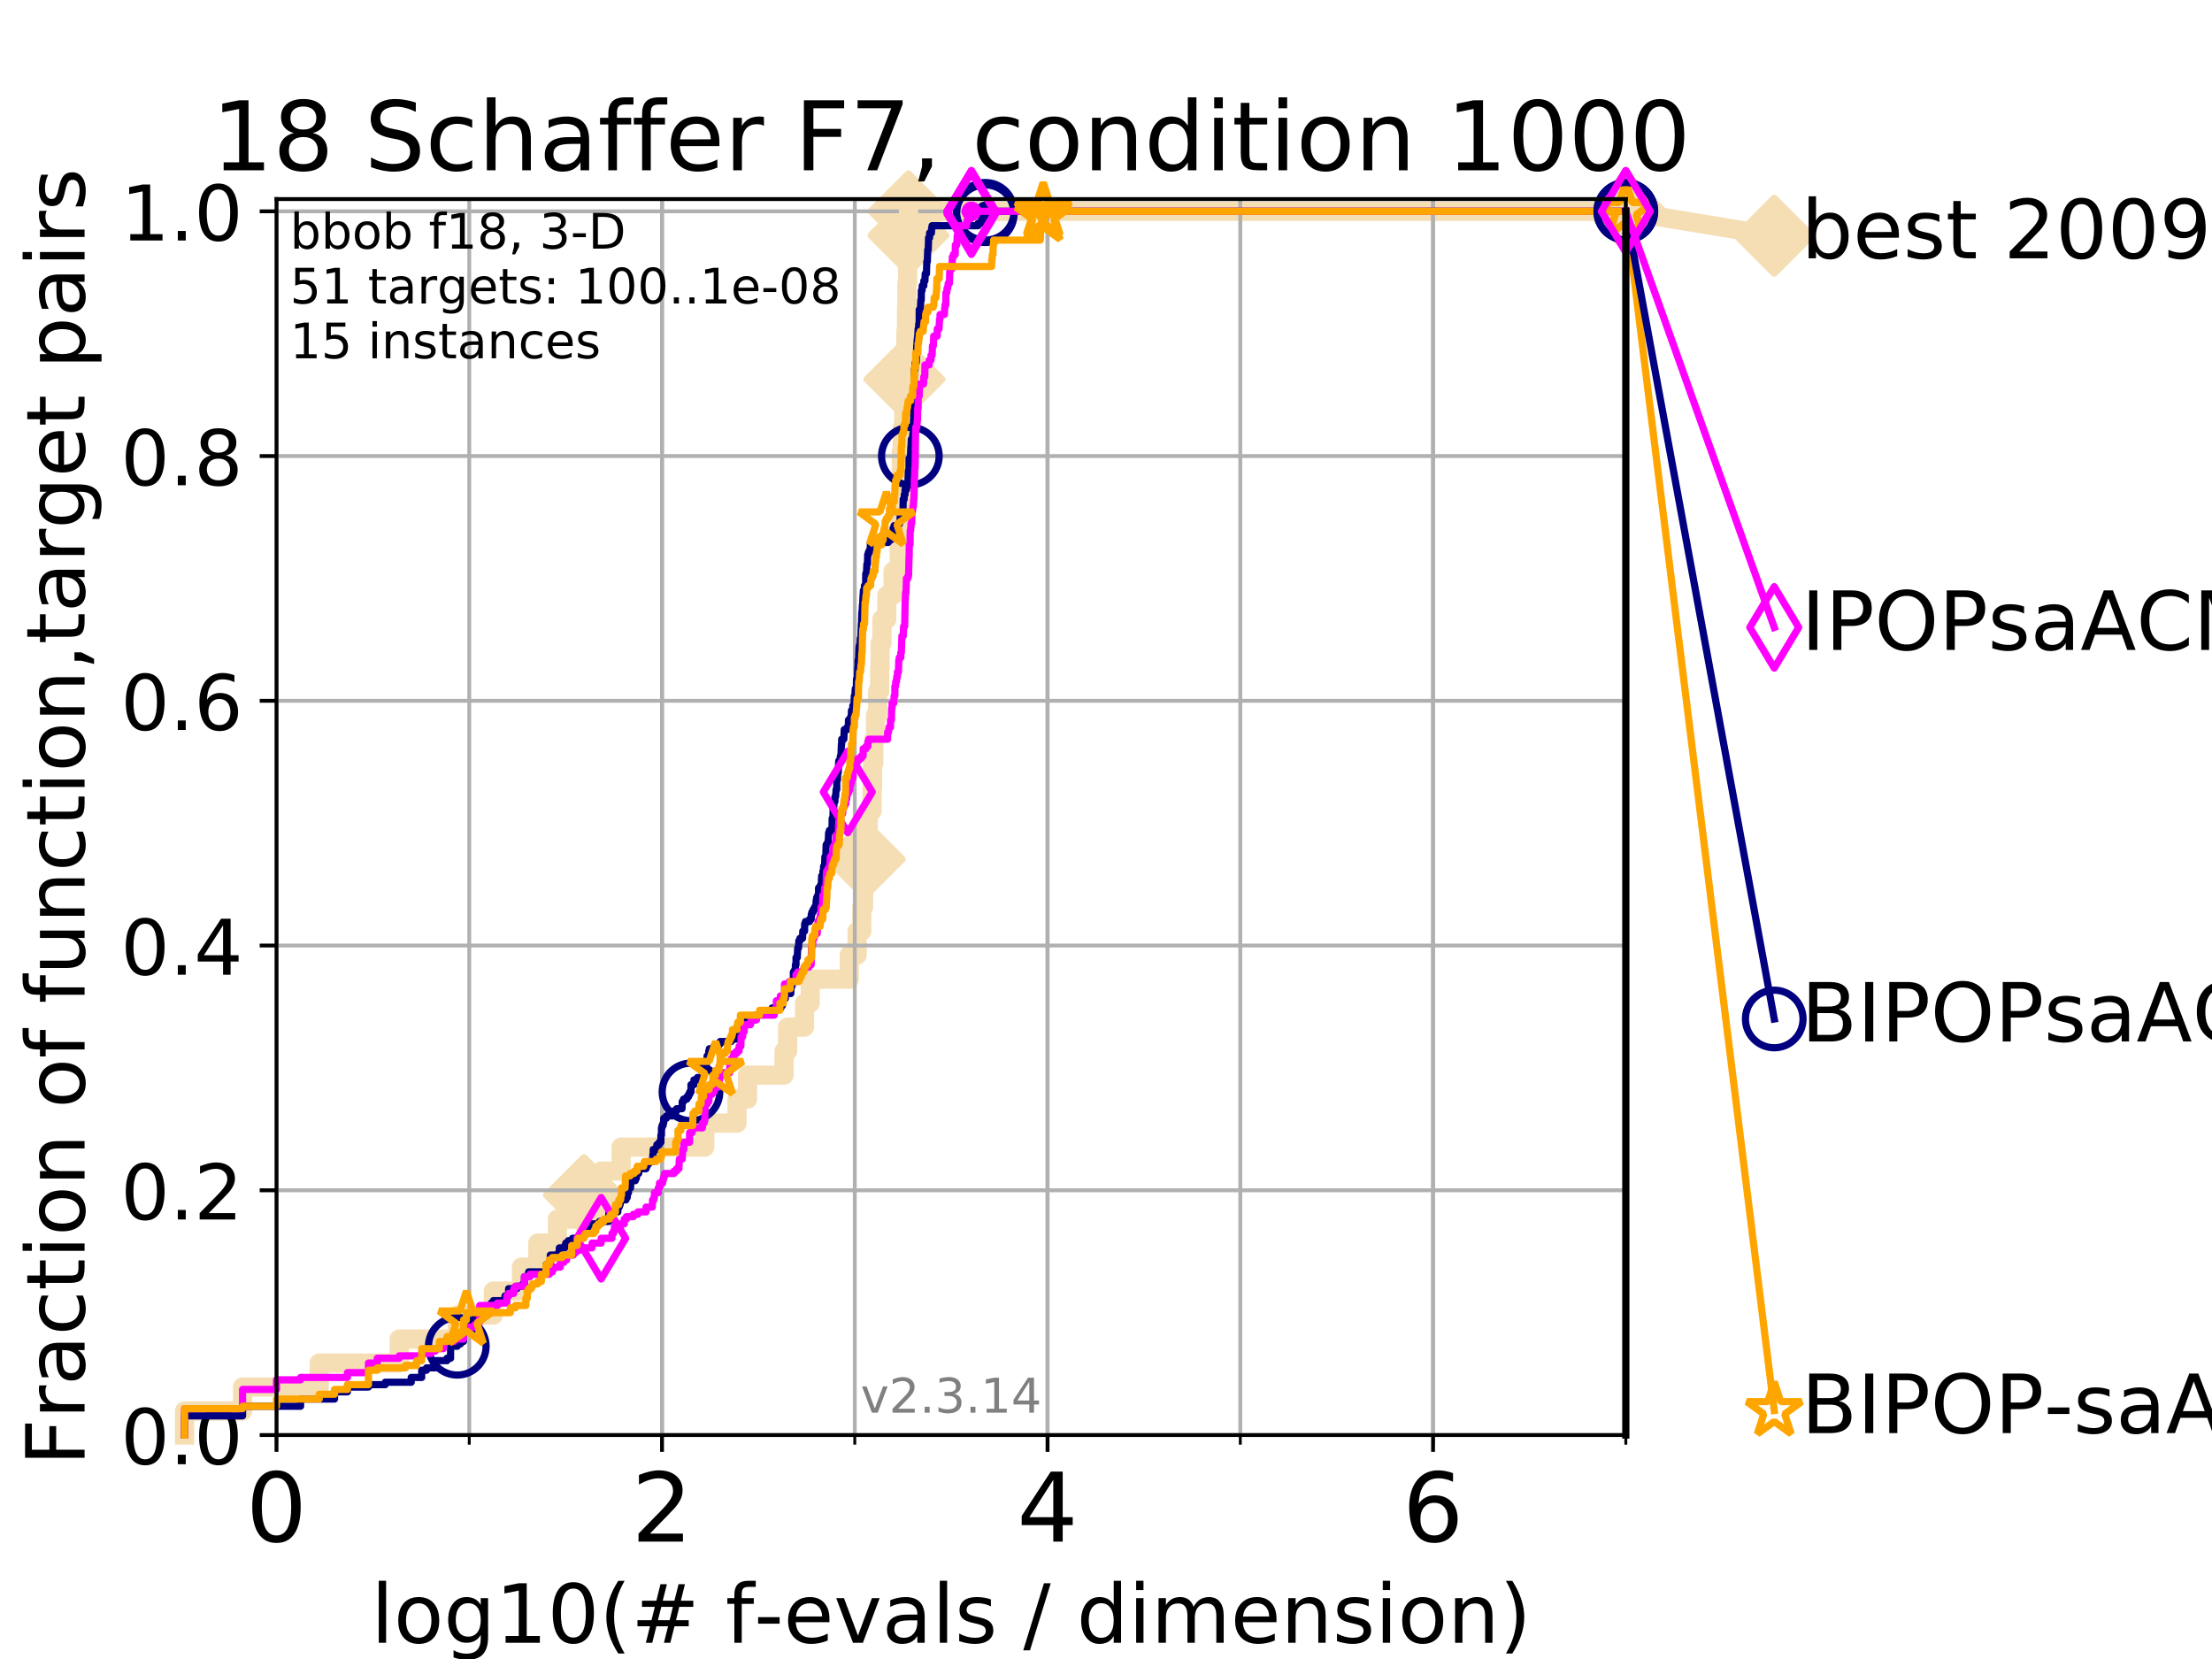 <?xml version="1.0" encoding="utf-8" standalone="no"?>
<!DOCTYPE svg PUBLIC "-//W3C//DTD SVG 1.1//EN"
  "http://www.w3.org/Graphics/SVG/1.1/DTD/svg11.dtd">
<!-- Created with matplotlib (https://matplotlib.org/) -->
<svg height="345.6pt" version="1.1" viewBox="0 0 460.8 345.6" width="460.8pt" xmlns="http://www.w3.org/2000/svg" xmlns:xlink="http://www.w3.org/1999/xlink">
 <defs>
  <style type="text/css">
*{stroke-linecap:butt;stroke-linejoin:round;}
  </style>
 </defs>
 <g id="figure_1">
  <g id="patch_1">
   <path d="M 0 345.6 
L 460.8 345.6 
L 460.8 0 
L 0 0 
z
" style="fill:#ffffff;"/>
  </g>
  <g id="axes_1">
   <g id="patch_2">
    <path d="M 57.6 298.944 
L 338.688 298.944 
L 338.688 41.472 
L 57.6 41.472 
z
" style="fill:#ffffff;"/>
   </g>
   <g id="line2d_1">
    <path d="M 38.441 298.944 
L 38.441 293.946 
L 50.529 293.946 
L 50.529 288.947 
L 66.508 288.947 
L 66.508 283.949 
L 83.172 283.949 
L 83.172 278.95 
L 95.26 278.95 
L 95.26 273.952 
L 102.772 273.952 
L 102.772 268.953 
L 108.64 268.953 
L 108.64 263.955 
L 112.026 263.955 
L 112.026 258.956 
L 116.122 258.956 
L 116.122 253.958 
L 121.638 253.958 
L 121.638 248.959 
L 125.232 248.959 
L 125.232 243.961 
L 129.386 243.961 
L 129.386 238.962 
L 146.819 238.962 
L 146.819 233.964 
L 153.538 233.964 
L 153.538 228.965 
L 155.721 228.965 
L 155.721 223.967 
L 163.335 223.967 
L 163.335 218.968 
L 164.076 218.968 
L 164.076 213.97 
L 167.598 213.97 
L 167.598 208.971 
L 168.776 208.971 
L 168.776 203.973 
L 176.913 203.973 
L 176.913 198.974 
L 178.548 198.974 
L 178.548 193.976 
L 179.521 193.976 
L 179.521 188.977 
L 179.902 188.977 
L 179.902 183.979 
L 180.141 183.979 
L 180.141 178.98 
L 180.407 178.98 
L 180.407 173.982 
L 180.869 173.982 
L 180.869 168.983 
L 181.658 168.983 
L 181.658 163.985 
L 181.775 163.985 
L 181.775 158.986 
L 182.032 158.986 
L 182.032 153.988 
L 182.385 153.988 
L 182.385 148.989 
L 182.833 148.989 
L 182.833 143.991 
L 183.244 143.991 
L 183.244 138.992 
L 183.339 138.992 
L 183.339 133.994 
L 183.725 133.994 
L 183.725 128.995 
L 184.734 128.995 
L 184.734 123.997 
L 186.036 123.997 
L 186.036 118.999 
L 187.317 118.999 
L 187.317 114 
L 187.47 114 
L 187.47 109.002 
L 187.632 109.002 
L 187.632 104.003 
L 187.732 104.003 
L 187.732 99.005 
L 187.762 99.005 
L 187.762 94.006 
L 187.974 94.006 
L 187.974 89.008 
L 188.278 89.008 
L 188.278 84.009 
L 188.417 84.009 
L 188.417 79.011 
L 188.573 79.011 
L 188.573 74.012 
L 188.722 74.012 
L 188.722 69.014 
L 188.842 69.014 
L 188.842 64.015 
L 188.926 64.015 
L 188.926 59.017 
L 189.063 59.017 
L 189.063 54.018 
L 189.162 54.018 
L 189.162 49.02 
L 189.248 49.02 
L 189.248 44.021 
L 338.688 44.021 
" style="fill:none;stroke:#f5deb3;stroke-linecap:square;stroke-width:4;"/>
   </g>
   <g id="line2d_2">
    <defs>
     <path d="M -0 7.778 
L 7.778 0 
L 0 -7.778 
L -7.778 -0 
z
" id="mf011ca88de" style="stroke:#f5deb3;stroke-linejoin:miter;stroke-width:1.5;"/>
    </defs>
    <g>
     <use style="fill:#f5deb3;stroke:#f5deb3;stroke-linejoin:miter;stroke-width:1.5;" x="121.638" xlink:href="#mf011ca88de" y="248.959"/>
     <use style="fill:#f5deb3;stroke:#f5deb3;stroke-linejoin:miter;stroke-width:1.5;" x="180.141" xlink:href="#mf011ca88de" y="178.98"/>
     <use style="fill:#f5deb3;stroke:#f5deb3;stroke-linejoin:miter;stroke-width:1.5;" x="188.417" xlink:href="#mf011ca88de" y="79.011"/>
     <use style="fill:#f5deb3;stroke:#f5deb3;stroke-linejoin:miter;stroke-width:1.5;" x="189.248" xlink:href="#mf011ca88de" y="49.02"/>
     <use style="fill:#f5deb3;stroke:#f5deb3;stroke-linejoin:miter;stroke-width:1.5;" x="189.248" xlink:href="#mf011ca88de" y="44.021"/>
     <use style="fill:#f5deb3;stroke:#f5deb3;stroke-linejoin:miter;stroke-width:1.5;" x="338.688" xlink:href="#mf011ca88de" y="44.021"/>
    </g>
   </g>
   <g id="line2d_3">
    <path style="fill:none;stroke:#f5deb3;stroke-linecap:square;stroke-width:4;"/>
    <g/>
   </g>
   <g id="line2d_4">
    <path d="M 338.688 44.021 
L 369.608 49.12 
" style="fill:none;stroke:#f5deb3;stroke-linecap:square;stroke-width:4;"/>
    <g>
     <use style="fill:#f5deb3;stroke:#f5deb3;stroke-linejoin:miter;stroke-width:1.5;" x="338.688" xlink:href="#mf011ca88de" y="44.021"/>
     <use style="fill:#f5deb3;stroke:#f5deb3;stroke-linejoin:miter;stroke-width:1.5;" x="369.608" xlink:href="#mf011ca88de" y="49.12"/>
    </g>
   </g>
   <g id="matplotlib.axis_1">
    <g id="xtick_1">
     <g id="line2d_5">
      <path clip-path="url(#p6d3b290d20)" d="M 57.6 298.944 
L 57.6 41.472 
" style="fill:none;stroke:#b0b0b0;stroke-linecap:square;stroke-width:0.8;"/>
     </g>
     <g id="line2d_6">
      <defs>
       <path d="M 0 0 
L 0 3.5 
" id="m8de7d5016c" style="stroke:#000000;stroke-width:0.8;"/>
      </defs>
      <g>
       <use style="stroke:#000000;stroke-width:0.8;" x="57.6" xlink:href="#m8de7d5016c" y="298.944"/>
      </g>
     </g>
     <g id="text_1">
      <!-- 0 -->
      <defs>
       <path d="M 31.781 66.406 
Q 24.172 66.406 20.328 58.906 
Q 16.5 51.422 16.5 36.375 
Q 16.5 21.391 20.328 13.891 
Q 24.172 6.391 31.781 6.391 
Q 39.453 6.391 43.281 13.891 
Q 47.125 21.391 47.125 36.375 
Q 47.125 51.422 43.281 58.906 
Q 39.453 66.406 31.781 66.406 
z
M 31.781 74.219 
Q 44.047 74.219 50.516 64.516 
Q 56.984 54.828 56.984 36.375 
Q 56.984 17.969 50.516 8.266 
Q 44.047 -1.422 31.781 -1.422 
Q 19.531 -1.422 13.062 8.266 
Q 6.594 17.969 6.594 36.375 
Q 6.594 54.828 13.062 64.516 
Q 19.531 74.219 31.781 74.219 
z
" id="DejaVuSans-48"/>
      </defs>
      <g transform="translate(51.237 321.141)scale(0.2 -0.2)">
       <use xlink:href="#DejaVuSans-48"/>
      </g>
     </g>
    </g>
    <g id="xtick_2">
     <g id="line2d_7">
      <path clip-path="url(#p6d3b290d20)" d="M 137.911 298.944 
L 137.911 41.472 
" style="fill:none;stroke:#b0b0b0;stroke-linecap:square;stroke-width:0.8;"/>
     </g>
     <g id="line2d_8">
      <g>
       <use style="stroke:#000000;stroke-width:0.8;" x="137.911" xlink:href="#m8de7d5016c" y="298.944"/>
      </g>
     </g>
     <g id="text_2">
      <!-- 2 -->
      <defs>
       <path d="M 19.188 8.297 
L 53.609 8.297 
L 53.609 0 
L 7.328 0 
L 7.328 8.297 
Q 12.938 14.109 22.625 23.891 
Q 32.328 33.688 34.812 36.531 
Q 39.547 41.844 41.422 45.531 
Q 43.312 49.219 43.312 52.781 
Q 43.312 58.594 39.234 62.25 
Q 35.156 65.922 28.609 65.922 
Q 23.969 65.922 18.812 64.312 
Q 13.672 62.703 7.812 59.422 
L 7.812 69.391 
Q 13.766 71.781 18.938 73 
Q 24.125 74.219 28.422 74.219 
Q 39.75 74.219 46.484 68.547 
Q 53.219 62.891 53.219 53.422 
Q 53.219 48.922 51.531 44.891 
Q 49.859 40.875 45.406 35.406 
Q 44.188 33.984 37.641 27.219 
Q 31.109 20.453 19.188 8.297 
z
" id="DejaVuSans-50"/>
      </defs>
      <g transform="translate(131.548 321.141)scale(0.2 -0.2)">
       <use xlink:href="#DejaVuSans-50"/>
      </g>
     </g>
    </g>
    <g id="xtick_3">
     <g id="line2d_9">
      <path clip-path="url(#p6d3b290d20)" d="M 218.222 298.944 
L 218.222 41.472 
" style="fill:none;stroke:#b0b0b0;stroke-linecap:square;stroke-width:0.8;"/>
     </g>
     <g id="line2d_10">
      <g>
       <use style="stroke:#000000;stroke-width:0.8;" x="218.222" xlink:href="#m8de7d5016c" y="298.944"/>
      </g>
     </g>
     <g id="text_3">
      <!-- 4 -->
      <defs>
       <path d="M 37.797 64.312 
L 12.891 25.391 
L 37.797 25.391 
z
M 35.203 72.906 
L 47.609 72.906 
L 47.609 25.391 
L 58.016 25.391 
L 58.016 17.188 
L 47.609 17.188 
L 47.609 0 
L 37.797 0 
L 37.797 17.188 
L 4.891 17.188 
L 4.891 26.703 
z
" id="DejaVuSans-52"/>
      </defs>
      <g transform="translate(211.859 321.141)scale(0.2 -0.2)">
       <use xlink:href="#DejaVuSans-52"/>
      </g>
     </g>
    </g>
    <g id="xtick_4">
     <g id="line2d_11">
      <path clip-path="url(#p6d3b290d20)" d="M 298.533 298.944 
L 298.533 41.472 
" style="fill:none;stroke:#b0b0b0;stroke-linecap:square;stroke-width:0.8;"/>
     </g>
     <g id="line2d_12">
      <g>
       <use style="stroke:#000000;stroke-width:0.8;" x="298.533" xlink:href="#m8de7d5016c" y="298.944"/>
      </g>
     </g>
     <g id="text_4">
      <!-- 6 -->
      <defs>
       <path d="M 33.016 40.375 
Q 26.375 40.375 22.484 35.828 
Q 18.609 31.297 18.609 23.391 
Q 18.609 15.531 22.484 10.953 
Q 26.375 6.391 33.016 6.391 
Q 39.656 6.391 43.531 10.953 
Q 47.406 15.531 47.406 23.391 
Q 47.406 31.297 43.531 35.828 
Q 39.656 40.375 33.016 40.375 
z
M 52.594 71.297 
L 52.594 62.312 
Q 48.875 64.062 45.094 64.984 
Q 41.312 65.922 37.594 65.922 
Q 27.828 65.922 22.672 59.328 
Q 17.531 52.734 16.797 39.406 
Q 19.672 43.656 24.016 45.922 
Q 28.375 48.188 33.594 48.188 
Q 44.578 48.188 50.953 41.516 
Q 57.328 34.859 57.328 23.391 
Q 57.328 12.156 50.688 5.359 
Q 44.047 -1.422 33.016 -1.422 
Q 20.359 -1.422 13.672 8.266 
Q 6.984 17.969 6.984 36.375 
Q 6.984 53.656 15.188 63.938 
Q 23.391 74.219 37.203 74.219 
Q 40.922 74.219 44.703 73.484 
Q 48.484 72.75 52.594 71.297 
z
" id="DejaVuSans-54"/>
      </defs>
      <g transform="translate(292.17 321.141)scale(0.2 -0.2)">
       <use xlink:href="#DejaVuSans-54"/>
      </g>
     </g>
    </g>
    <g id="xtick_5">
     <g id="line2d_13">
      <path clip-path="url(#p6d3b290d20)" d="M 57.6 298.944 
L 57.6 41.472 
" style="fill:none;stroke:#b0b0b0;stroke-linecap:square;stroke-width:0.8;"/>
     </g>
     <g id="line2d_14">
      <defs>
       <path d="M 0 0 
L 0 2 
" id="m5fa30059fa" style="stroke:#000000;stroke-width:0.6;"/>
      </defs>
      <g>
       <use style="stroke:#000000;stroke-width:0.6;" x="57.6" xlink:href="#m5fa30059fa" y="298.944"/>
      </g>
     </g>
    </g>
    <g id="xtick_6">
     <g id="line2d_15">
      <path clip-path="url(#p6d3b290d20)" d="M 97.755 298.944 
L 97.755 41.472 
" style="fill:none;stroke:#b0b0b0;stroke-linecap:square;stroke-width:0.8;"/>
     </g>
     <g id="line2d_16">
      <g>
       <use style="stroke:#000000;stroke-width:0.6;" x="97.755" xlink:href="#m5fa30059fa" y="298.944"/>
      </g>
     </g>
    </g>
    <g id="xtick_7">
     <g id="line2d_17">
      <path clip-path="url(#p6d3b290d20)" d="M 137.911 298.944 
L 137.911 41.472 
" style="fill:none;stroke:#b0b0b0;stroke-linecap:square;stroke-width:0.8;"/>
     </g>
     <g id="line2d_18">
      <g>
       <use style="stroke:#000000;stroke-width:0.6;" x="137.911" xlink:href="#m5fa30059fa" y="298.944"/>
      </g>
     </g>
    </g>
    <g id="xtick_8">
     <g id="line2d_19">
      <path clip-path="url(#p6d3b290d20)" d="M 178.066 298.944 
L 178.066 41.472 
" style="fill:none;stroke:#b0b0b0;stroke-linecap:square;stroke-width:0.8;"/>
     </g>
     <g id="line2d_20">
      <g>
       <use style="stroke:#000000;stroke-width:0.6;" x="178.066" xlink:href="#m5fa30059fa" y="298.944"/>
      </g>
     </g>
    </g>
    <g id="xtick_9">
     <g id="line2d_21">
      <path clip-path="url(#p6d3b290d20)" d="M 218.222 298.944 
L 218.222 41.472 
" style="fill:none;stroke:#b0b0b0;stroke-linecap:square;stroke-width:0.8;"/>
     </g>
     <g id="line2d_22">
      <g>
       <use style="stroke:#000000;stroke-width:0.6;" x="218.222" xlink:href="#m5fa30059fa" y="298.944"/>
      </g>
     </g>
    </g>
    <g id="xtick_10">
     <g id="line2d_23">
      <path clip-path="url(#p6d3b290d20)" d="M 258.377 298.944 
L 258.377 41.472 
" style="fill:none;stroke:#b0b0b0;stroke-linecap:square;stroke-width:0.8;"/>
     </g>
     <g id="line2d_24">
      <g>
       <use style="stroke:#000000;stroke-width:0.6;" x="258.377" xlink:href="#m5fa30059fa" y="298.944"/>
      </g>
     </g>
    </g>
    <g id="xtick_11">
     <g id="line2d_25">
      <path clip-path="url(#p6d3b290d20)" d="M 298.533 298.944 
L 298.533 41.472 
" style="fill:none;stroke:#b0b0b0;stroke-linecap:square;stroke-width:0.8;"/>
     </g>
     <g id="line2d_26">
      <g>
       <use style="stroke:#000000;stroke-width:0.6;" x="298.533" xlink:href="#m5fa30059fa" y="298.944"/>
      </g>
     </g>
    </g>
    <g id="xtick_12">
     <g id="line2d_27">
      <path clip-path="url(#p6d3b290d20)" d="M 338.688 298.944 
L 338.688 41.472 
" style="fill:none;stroke:#b0b0b0;stroke-linecap:square;stroke-width:0.8;"/>
     </g>
     <g id="line2d_28">
      <g>
       <use style="stroke:#000000;stroke-width:0.6;" x="338.688" xlink:href="#m5fa30059fa" y="298.944"/>
      </g>
     </g>
    </g>
    <g id="text_5">
     <!-- log10(# f-evals / dimension) -->
     <defs>
      <path d="M 9.422 75.984 
L 18.406 75.984 
L 18.406 0 
L 9.422 0 
z
" id="DejaVuSans-108"/>
      <path d="M 30.609 48.391 
Q 23.391 48.391 19.188 42.75 
Q 14.984 37.109 14.984 27.297 
Q 14.984 17.484 19.156 11.844 
Q 23.344 6.203 30.609 6.203 
Q 37.797 6.203 41.984 11.859 
Q 46.188 17.531 46.188 27.297 
Q 46.188 37.016 41.984 42.703 
Q 37.797 48.391 30.609 48.391 
z
M 30.609 56 
Q 42.328 56 49.016 48.375 
Q 55.719 40.766 55.719 27.297 
Q 55.719 13.875 49.016 6.219 
Q 42.328 -1.422 30.609 -1.422 
Q 18.844 -1.422 12.172 6.219 
Q 5.516 13.875 5.516 27.297 
Q 5.516 40.766 12.172 48.375 
Q 18.844 56 30.609 56 
z
" id="DejaVuSans-111"/>
      <path d="M 45.406 27.984 
Q 45.406 37.75 41.375 43.109 
Q 37.359 48.484 30.078 48.484 
Q 22.859 48.484 18.828 43.109 
Q 14.797 37.75 14.797 27.984 
Q 14.797 18.266 18.828 12.891 
Q 22.859 7.516 30.078 7.516 
Q 37.359 7.516 41.375 12.891 
Q 45.406 18.266 45.406 27.984 
z
M 54.391 6.781 
Q 54.391 -7.172 48.188 -13.984 
Q 42 -20.797 29.203 -20.797 
Q 24.469 -20.797 20.266 -20.094 
Q 16.062 -19.391 12.109 -17.922 
L 12.109 -9.188 
Q 16.062 -11.328 19.922 -12.344 
Q 23.781 -13.375 27.781 -13.375 
Q 36.625 -13.375 41.016 -8.766 
Q 45.406 -4.156 45.406 5.172 
L 45.406 9.625 
Q 42.625 4.781 38.281 2.391 
Q 33.938 0 27.875 0 
Q 17.828 0 11.672 7.656 
Q 5.516 15.328 5.516 27.984 
Q 5.516 40.672 11.672 48.328 
Q 17.828 56 27.875 56 
Q 33.938 56 38.281 53.609 
Q 42.625 51.219 45.406 46.391 
L 45.406 54.688 
L 54.391 54.688 
z
" id="DejaVuSans-103"/>
      <path d="M 12.406 8.297 
L 28.516 8.297 
L 28.516 63.922 
L 10.984 60.406 
L 10.984 69.391 
L 28.422 72.906 
L 38.281 72.906 
L 38.281 8.297 
L 54.391 8.297 
L 54.391 0 
L 12.406 0 
z
" id="DejaVuSans-49"/>
      <path d="M 31 75.875 
Q 24.469 64.656 21.281 53.656 
Q 18.109 42.672 18.109 31.391 
Q 18.109 20.125 21.312 9.062 
Q 24.516 -2 31 -13.188 
L 23.188 -13.188 
Q 15.875 -1.703 12.234 9.375 
Q 8.594 20.453 8.594 31.391 
Q 8.594 42.281 12.203 53.312 
Q 15.828 64.359 23.188 75.875 
z
" id="DejaVuSans-40"/>
      <path d="M 51.125 44 
L 36.922 44 
L 32.812 27.688 
L 47.125 27.688 
z
M 43.797 71.781 
L 38.719 51.516 
L 52.984 51.516 
L 58.109 71.781 
L 65.922 71.781 
L 60.891 51.516 
L 76.125 51.516 
L 76.125 44 
L 58.984 44 
L 54.984 27.688 
L 70.516 27.688 
L 70.516 20.219 
L 53.078 20.219 
L 48 0 
L 40.188 0 
L 45.219 20.219 
L 30.906 20.219 
L 25.875 0 
L 18.016 0 
L 23.094 20.219 
L 7.719 20.219 
L 7.719 27.688 
L 24.906 27.688 
L 29 44 
L 13.281 44 
L 13.281 51.516 
L 30.906 51.516 
L 35.891 71.781 
z
" id="DejaVuSans-35"/>
      <path id="DejaVuSans-32"/>
      <path d="M 37.109 75.984 
L 37.109 68.5 
L 28.516 68.5 
Q 23.688 68.5 21.797 66.547 
Q 19.922 64.594 19.922 59.516 
L 19.922 54.688 
L 34.719 54.688 
L 34.719 47.703 
L 19.922 47.703 
L 19.922 0 
L 10.891 0 
L 10.891 47.703 
L 2.297 47.703 
L 2.297 54.688 
L 10.891 54.688 
L 10.891 58.5 
Q 10.891 67.625 15.141 71.797 
Q 19.391 75.984 28.609 75.984 
z
" id="DejaVuSans-102"/>
      <path d="M 4.891 31.391 
L 31.203 31.391 
L 31.203 23.391 
L 4.891 23.391 
z
" id="DejaVuSans-45"/>
      <path d="M 56.203 29.594 
L 56.203 25.203 
L 14.891 25.203 
Q 15.484 15.922 20.484 11.062 
Q 25.484 6.203 34.422 6.203 
Q 39.594 6.203 44.453 7.469 
Q 49.312 8.734 54.109 11.281 
L 54.109 2.781 
Q 49.266 0.734 44.188 -0.344 
Q 39.109 -1.422 33.891 -1.422 
Q 20.797 -1.422 13.156 6.188 
Q 5.516 13.812 5.516 26.812 
Q 5.516 40.234 12.766 48.109 
Q 20.016 56 32.328 56 
Q 43.359 56 49.781 48.891 
Q 56.203 41.797 56.203 29.594 
z
M 47.219 32.234 
Q 47.125 39.594 43.094 43.984 
Q 39.062 48.391 32.422 48.391 
Q 24.906 48.391 20.391 44.141 
Q 15.875 39.891 15.188 32.172 
z
" id="DejaVuSans-101"/>
      <path d="M 2.984 54.688 
L 12.5 54.688 
L 29.594 8.797 
L 46.688 54.688 
L 56.203 54.688 
L 35.688 0 
L 23.484 0 
z
" id="DejaVuSans-118"/>
      <path d="M 34.281 27.484 
Q 23.391 27.484 19.188 25 
Q 14.984 22.516 14.984 16.5 
Q 14.984 11.719 18.141 8.906 
Q 21.297 6.109 26.703 6.109 
Q 34.188 6.109 38.703 11.406 
Q 43.219 16.703 43.219 25.484 
L 43.219 27.484 
z
M 52.203 31.203 
L 52.203 0 
L 43.219 0 
L 43.219 8.297 
Q 40.141 3.328 35.547 0.953 
Q 30.953 -1.422 24.312 -1.422 
Q 15.922 -1.422 10.953 3.297 
Q 6 8.016 6 15.922 
Q 6 25.141 12.172 29.828 
Q 18.359 34.516 30.609 34.516 
L 43.219 34.516 
L 43.219 35.406 
Q 43.219 41.609 39.141 45 
Q 35.062 48.391 27.688 48.391 
Q 23 48.391 18.547 47.266 
Q 14.109 46.141 10.016 43.891 
L 10.016 52.203 
Q 14.938 54.109 19.578 55.047 
Q 24.219 56 28.609 56 
Q 40.484 56 46.344 49.844 
Q 52.203 43.703 52.203 31.203 
z
" id="DejaVuSans-97"/>
      <path d="M 44.281 53.078 
L 44.281 44.578 
Q 40.484 46.531 36.375 47.5 
Q 32.281 48.484 27.875 48.484 
Q 21.188 48.484 17.844 46.438 
Q 14.5 44.391 14.5 40.281 
Q 14.5 37.156 16.891 35.375 
Q 19.281 33.594 26.516 31.984 
L 29.594 31.297 
Q 39.156 29.25 43.188 25.516 
Q 47.219 21.781 47.219 15.094 
Q 47.219 7.469 41.188 3.016 
Q 35.156 -1.422 24.609 -1.422 
Q 20.219 -1.422 15.453 -0.562 
Q 10.688 0.297 5.422 2 
L 5.422 11.281 
Q 10.406 8.688 15.234 7.391 
Q 20.062 6.109 24.812 6.109 
Q 31.156 6.109 34.562 8.281 
Q 37.984 10.453 37.984 14.406 
Q 37.984 18.062 35.516 20.016 
Q 33.062 21.969 24.703 23.781 
L 21.578 24.516 
Q 13.234 26.266 9.516 29.906 
Q 5.812 33.547 5.812 39.891 
Q 5.812 47.609 11.281 51.797 
Q 16.75 56 26.812 56 
Q 31.781 56 36.172 55.266 
Q 40.578 54.547 44.281 53.078 
z
" id="DejaVuSans-115"/>
      <path d="M 25.391 72.906 
L 33.688 72.906 
L 8.297 -9.281 
L 0 -9.281 
z
" id="DejaVuSans-47"/>
      <path d="M 45.406 46.391 
L 45.406 75.984 
L 54.391 75.984 
L 54.391 0 
L 45.406 0 
L 45.406 8.203 
Q 42.578 3.328 38.25 0.953 
Q 33.938 -1.422 27.875 -1.422 
Q 17.969 -1.422 11.734 6.484 
Q 5.516 14.406 5.516 27.297 
Q 5.516 40.188 11.734 48.094 
Q 17.969 56 27.875 56 
Q 33.938 56 38.25 53.625 
Q 42.578 51.266 45.406 46.391 
z
M 14.797 27.297 
Q 14.797 17.391 18.875 11.75 
Q 22.953 6.109 30.078 6.109 
Q 37.203 6.109 41.297 11.75 
Q 45.406 17.391 45.406 27.297 
Q 45.406 37.203 41.297 42.844 
Q 37.203 48.484 30.078 48.484 
Q 22.953 48.484 18.875 42.844 
Q 14.797 37.203 14.797 27.297 
z
" id="DejaVuSans-100"/>
      <path d="M 9.422 54.688 
L 18.406 54.688 
L 18.406 0 
L 9.422 0 
z
M 9.422 75.984 
L 18.406 75.984 
L 18.406 64.594 
L 9.422 64.594 
z
" id="DejaVuSans-105"/>
      <path d="M 52 44.188 
Q 55.375 50.25 60.062 53.125 
Q 64.75 56 71.094 56 
Q 79.641 56 84.281 50.016 
Q 88.922 44.047 88.922 33.016 
L 88.922 0 
L 79.891 0 
L 79.891 32.719 
Q 79.891 40.578 77.094 44.375 
Q 74.312 48.188 68.609 48.188 
Q 61.625 48.188 57.562 43.547 
Q 53.516 38.922 53.516 30.906 
L 53.516 0 
L 44.484 0 
L 44.484 32.719 
Q 44.484 40.625 41.703 44.406 
Q 38.922 48.188 33.109 48.188 
Q 26.219 48.188 22.156 43.531 
Q 18.109 38.875 18.109 30.906 
L 18.109 0 
L 9.078 0 
L 9.078 54.688 
L 18.109 54.688 
L 18.109 46.188 
Q 21.188 51.219 25.484 53.609 
Q 29.781 56 35.688 56 
Q 41.656 56 45.828 52.969 
Q 50 49.953 52 44.188 
z
" id="DejaVuSans-109"/>
      <path d="M 54.891 33.016 
L 54.891 0 
L 45.906 0 
L 45.906 32.719 
Q 45.906 40.484 42.875 44.328 
Q 39.844 48.188 33.797 48.188 
Q 26.516 48.188 22.312 43.547 
Q 18.109 38.922 18.109 30.906 
L 18.109 0 
L 9.078 0 
L 9.078 54.688 
L 18.109 54.688 
L 18.109 46.188 
Q 21.344 51.125 25.703 53.562 
Q 30.078 56 35.797 56 
Q 45.219 56 50.047 50.172 
Q 54.891 44.344 54.891 33.016 
z
" id="DejaVuSans-110"/>
      <path d="M 8.016 75.875 
L 15.828 75.875 
Q 23.141 64.359 26.781 53.312 
Q 30.422 42.281 30.422 31.391 
Q 30.422 20.453 26.781 9.375 
Q 23.141 -1.703 15.828 -13.188 
L 8.016 -13.188 
Q 14.5 -2 17.703 9.062 
Q 20.906 20.125 20.906 31.391 
Q 20.906 42.672 17.703 53.656 
Q 14.5 64.656 8.016 75.875 
z
" id="DejaVuSans-41"/>
     </defs>
     <g transform="translate(77.303 342.218)scale(0.17 -0.17)">
      <use xlink:href="#DejaVuSans-108"/>
      <use x="27.783" xlink:href="#DejaVuSans-111"/>
      <use x="88.965" xlink:href="#DejaVuSans-103"/>
      <use x="152.441" xlink:href="#DejaVuSans-49"/>
      <use x="216.064" xlink:href="#DejaVuSans-48"/>
      <use x="279.688" xlink:href="#DejaVuSans-40"/>
      <use x="318.701" xlink:href="#DejaVuSans-35"/>
      <use x="402.49" xlink:href="#DejaVuSans-32"/>
      <use x="434.277" xlink:href="#DejaVuSans-102"/>
      <use x="469.404" xlink:href="#DejaVuSans-45"/>
      <use x="505.488" xlink:href="#DejaVuSans-101"/>
      <use x="567.012" xlink:href="#DejaVuSans-118"/>
      <use x="626.191" xlink:href="#DejaVuSans-97"/>
      <use x="687.471" xlink:href="#DejaVuSans-108"/>
      <use x="715.254" xlink:href="#DejaVuSans-115"/>
      <use x="767.354" xlink:href="#DejaVuSans-32"/>
      <use x="799.141" xlink:href="#DejaVuSans-47"/>
      <use x="832.832" xlink:href="#DejaVuSans-32"/>
      <use x="864.619" xlink:href="#DejaVuSans-100"/>
      <use x="928.096" xlink:href="#DejaVuSans-105"/>
      <use x="955.879" xlink:href="#DejaVuSans-109"/>
      <use x="1053.291" xlink:href="#DejaVuSans-101"/>
      <use x="1114.814" xlink:href="#DejaVuSans-110"/>
      <use x="1178.193" xlink:href="#DejaVuSans-115"/>
      <use x="1230.293" xlink:href="#DejaVuSans-105"/>
      <use x="1258.076" xlink:href="#DejaVuSans-111"/>
      <use x="1319.258" xlink:href="#DejaVuSans-110"/>
      <use x="1382.637" xlink:href="#DejaVuSans-41"/>
     </g>
    </g>
   </g>
   <g id="matplotlib.axis_2">
    <g id="ytick_1">
     <g id="line2d_29">
      <path clip-path="url(#p6d3b290d20)" d="M 57.6 298.944 
L 338.688 298.944 
" style="fill:none;stroke:#b0b0b0;stroke-linecap:square;stroke-width:0.8;"/>
     </g>
     <g id="line2d_30">
      <defs>
       <path d="M 0 0 
L -3.5 0 
" id="m5c1600b1e1" style="stroke:#000000;stroke-width:0.8;"/>
      </defs>
      <g>
       <use style="stroke:#000000;stroke-width:0.8;" x="57.6" xlink:href="#m5c1600b1e1" y="298.944"/>
      </g>
     </g>
     <g id="text_6">
      <!-- 0.0 -->
      <defs>
       <path d="M 10.688 12.406 
L 21 12.406 
L 21 0 
L 10.688 0 
z
" id="DejaVuSans-46"/>
      </defs>
      <g transform="translate(25.155 305.023)scale(0.16 -0.16)">
       <use xlink:href="#DejaVuSans-48"/>
       <use x="63.623" xlink:href="#DejaVuSans-46"/>
       <use x="95.41" xlink:href="#DejaVuSans-48"/>
      </g>
     </g>
    </g>
    <g id="ytick_2">
     <g id="line2d_31">
      <path clip-path="url(#p6d3b290d20)" d="M 57.6 247.959 
L 338.688 247.959 
" style="fill:none;stroke:#b0b0b0;stroke-linecap:square;stroke-width:0.8;"/>
     </g>
     <g id="line2d_32">
      <g>
       <use style="stroke:#000000;stroke-width:0.8;" x="57.6" xlink:href="#m5c1600b1e1" y="247.959"/>
      </g>
     </g>
     <g id="text_7">
      <!-- 0.2 -->
      <g transform="translate(25.155 254.038)scale(0.16 -0.16)">
       <use xlink:href="#DejaVuSans-48"/>
       <use x="63.623" xlink:href="#DejaVuSans-46"/>
       <use x="95.41" xlink:href="#DejaVuSans-50"/>
      </g>
     </g>
    </g>
    <g id="ytick_3">
     <g id="line2d_33">
      <path clip-path="url(#p6d3b290d20)" d="M 57.6 196.975 
L 338.688 196.975 
" style="fill:none;stroke:#b0b0b0;stroke-linecap:square;stroke-width:0.8;"/>
     </g>
     <g id="line2d_34">
      <g>
       <use style="stroke:#000000;stroke-width:0.8;" x="57.6" xlink:href="#m5c1600b1e1" y="196.975"/>
      </g>
     </g>
     <g id="text_8">
      <!-- 0.4 -->
      <g transform="translate(25.155 203.054)scale(0.16 -0.16)">
       <use xlink:href="#DejaVuSans-48"/>
       <use x="63.623" xlink:href="#DejaVuSans-46"/>
       <use x="95.41" xlink:href="#DejaVuSans-52"/>
      </g>
     </g>
    </g>
    <g id="ytick_4">
     <g id="line2d_35">
      <path clip-path="url(#p6d3b290d20)" d="M 57.6 145.99 
L 338.688 145.99 
" style="fill:none;stroke:#b0b0b0;stroke-linecap:square;stroke-width:0.8;"/>
     </g>
     <g id="line2d_36">
      <g>
       <use style="stroke:#000000;stroke-width:0.8;" x="57.6" xlink:href="#m5c1600b1e1" y="145.99"/>
      </g>
     </g>
     <g id="text_9">
      <!-- 0.6 -->
      <g transform="translate(25.155 152.069)scale(0.16 -0.16)">
       <use xlink:href="#DejaVuSans-48"/>
       <use x="63.623" xlink:href="#DejaVuSans-46"/>
       <use x="95.41" xlink:href="#DejaVuSans-54"/>
      </g>
     </g>
    </g>
    <g id="ytick_5">
     <g id="line2d_37">
      <path clip-path="url(#p6d3b290d20)" d="M 57.6 95.006 
L 338.688 95.006 
" style="fill:none;stroke:#b0b0b0;stroke-linecap:square;stroke-width:0.8;"/>
     </g>
     <g id="line2d_38">
      <g>
       <use style="stroke:#000000;stroke-width:0.8;" x="57.6" xlink:href="#m5c1600b1e1" y="95.006"/>
      </g>
     </g>
     <g id="text_10">
      <!-- 0.8 -->
      <defs>
       <path d="M 31.781 34.625 
Q 24.75 34.625 20.719 30.859 
Q 16.703 27.094 16.703 20.516 
Q 16.703 13.922 20.719 10.156 
Q 24.75 6.391 31.781 6.391 
Q 38.812 6.391 42.859 10.172 
Q 46.922 13.969 46.922 20.516 
Q 46.922 27.094 42.891 30.859 
Q 38.875 34.625 31.781 34.625 
z
M 21.922 38.812 
Q 15.578 40.375 12.031 44.719 
Q 8.5 49.078 8.5 55.328 
Q 8.5 64.062 14.719 69.141 
Q 20.953 74.219 31.781 74.219 
Q 42.672 74.219 48.875 69.141 
Q 55.078 64.062 55.078 55.328 
Q 55.078 49.078 51.531 44.719 
Q 48 40.375 41.703 38.812 
Q 48.828 37.156 52.797 32.312 
Q 56.781 27.484 56.781 20.516 
Q 56.781 9.906 50.312 4.234 
Q 43.844 -1.422 31.781 -1.422 
Q 19.734 -1.422 13.25 4.234 
Q 6.781 9.906 6.781 20.516 
Q 6.781 27.484 10.781 32.312 
Q 14.797 37.156 21.922 38.812 
z
M 18.312 54.391 
Q 18.312 48.734 21.844 45.562 
Q 25.391 42.391 31.781 42.391 
Q 38.141 42.391 41.719 45.562 
Q 45.312 48.734 45.312 54.391 
Q 45.312 60.062 41.719 63.234 
Q 38.141 66.406 31.781 66.406 
Q 25.391 66.406 21.844 63.234 
Q 18.312 60.062 18.312 54.391 
z
" id="DejaVuSans-56"/>
      </defs>
      <g transform="translate(25.155 101.085)scale(0.16 -0.16)">
       <use xlink:href="#DejaVuSans-48"/>
       <use x="63.623" xlink:href="#DejaVuSans-46"/>
       <use x="95.41" xlink:href="#DejaVuSans-56"/>
      </g>
     </g>
    </g>
    <g id="ytick_6">
     <g id="line2d_39">
      <path clip-path="url(#p6d3b290d20)" d="M 57.6 44.021 
L 338.688 44.021 
" style="fill:none;stroke:#b0b0b0;stroke-linecap:square;stroke-width:0.8;"/>
     </g>
     <g id="line2d_40">
      <g>
       <use style="stroke:#000000;stroke-width:0.8;" x="57.6" xlink:href="#m5c1600b1e1" y="44.021"/>
      </g>
     </g>
     <g id="text_11">
      <!-- 1.0 -->
      <g transform="translate(25.155 50.1)scale(0.16 -0.16)">
       <use xlink:href="#DejaVuSans-49"/>
       <use x="63.623" xlink:href="#DejaVuSans-46"/>
       <use x="95.41" xlink:href="#DejaVuSans-48"/>
      </g>
     </g>
    </g>
    <g id="text_12">
     <!-- Fraction of function,target pairs -->
     <defs>
      <path d="M 9.812 72.906 
L 51.703 72.906 
L 51.703 64.594 
L 19.672 64.594 
L 19.672 43.109 
L 48.578 43.109 
L 48.578 34.812 
L 19.672 34.812 
L 19.672 0 
L 9.812 0 
z
" id="DejaVuSans-70"/>
      <path d="M 41.109 46.297 
Q 39.594 47.172 37.812 47.578 
Q 36.031 48 33.891 48 
Q 26.266 48 22.188 43.047 
Q 18.109 38.094 18.109 28.812 
L 18.109 0 
L 9.078 0 
L 9.078 54.688 
L 18.109 54.688 
L 18.109 46.188 
Q 20.953 51.172 25.484 53.578 
Q 30.031 56 36.531 56 
Q 37.453 56 38.578 55.875 
Q 39.703 55.766 41.062 55.516 
z
" id="DejaVuSans-114"/>
      <path d="M 48.781 52.594 
L 48.781 44.188 
Q 44.969 46.297 41.141 47.344 
Q 37.312 48.391 33.406 48.391 
Q 24.656 48.391 19.812 42.844 
Q 14.984 37.312 14.984 27.297 
Q 14.984 17.281 19.812 11.734 
Q 24.656 6.203 33.406 6.203 
Q 37.312 6.203 41.141 7.25 
Q 44.969 8.297 48.781 10.406 
L 48.781 2.094 
Q 45.016 0.344 40.984 -0.531 
Q 36.969 -1.422 32.422 -1.422 
Q 20.062 -1.422 12.781 6.344 
Q 5.516 14.109 5.516 27.297 
Q 5.516 40.672 12.859 48.328 
Q 20.219 56 33.016 56 
Q 37.156 56 41.109 55.141 
Q 45.062 54.297 48.781 52.594 
z
" id="DejaVuSans-99"/>
      <path d="M 18.312 70.219 
L 18.312 54.688 
L 36.812 54.688 
L 36.812 47.703 
L 18.312 47.703 
L 18.312 18.016 
Q 18.312 11.328 20.141 9.422 
Q 21.969 7.516 27.594 7.516 
L 36.812 7.516 
L 36.812 0 
L 27.594 0 
Q 17.188 0 13.234 3.875 
Q 9.281 7.766 9.281 18.016 
L 9.281 47.703 
L 2.688 47.703 
L 2.688 54.688 
L 9.281 54.688 
L 9.281 70.219 
z
" id="DejaVuSans-116"/>
      <path d="M 8.5 21.578 
L 8.5 54.688 
L 17.484 54.688 
L 17.484 21.922 
Q 17.484 14.156 20.5 10.266 
Q 23.531 6.391 29.594 6.391 
Q 36.859 6.391 41.078 11.031 
Q 45.312 15.672 45.312 23.688 
L 45.312 54.688 
L 54.297 54.688 
L 54.297 0 
L 45.312 0 
L 45.312 8.406 
Q 42.047 3.422 37.719 1 
Q 33.406 -1.422 27.688 -1.422 
Q 18.266 -1.422 13.375 4.438 
Q 8.5 10.297 8.5 21.578 
z
M 31.109 56 
z
" id="DejaVuSans-117"/>
      <path d="M 11.719 12.406 
L 22.016 12.406 
L 22.016 4 
L 14.016 -11.625 
L 7.719 -11.625 
L 11.719 4 
z
" id="DejaVuSans-44"/>
      <path d="M 18.109 8.203 
L 18.109 -20.797 
L 9.078 -20.797 
L 9.078 54.688 
L 18.109 54.688 
L 18.109 46.391 
Q 20.953 51.266 25.266 53.625 
Q 29.594 56 35.594 56 
Q 45.562 56 51.781 48.094 
Q 58.016 40.188 58.016 27.297 
Q 58.016 14.406 51.781 6.484 
Q 45.562 -1.422 35.594 -1.422 
Q 29.594 -1.422 25.266 0.953 
Q 20.953 3.328 18.109 8.203 
z
M 48.688 27.297 
Q 48.688 37.203 44.609 42.844 
Q 40.531 48.484 33.406 48.484 
Q 26.266 48.484 22.188 42.844 
Q 18.109 37.203 18.109 27.297 
Q 18.109 17.391 22.188 11.75 
Q 26.266 6.109 33.406 6.109 
Q 40.531 6.109 44.609 11.75 
Q 48.688 17.391 48.688 27.297 
z
" id="DejaVuSans-112"/>
     </defs>
     <g transform="translate(17.62 305.347)rotate(-90)scale(0.17 -0.17)">
      <use xlink:href="#DejaVuSans-70"/>
      <use x="57.41" xlink:href="#DejaVuSans-114"/>
      <use x="98.523" xlink:href="#DejaVuSans-97"/>
      <use x="159.803" xlink:href="#DejaVuSans-99"/>
      <use x="214.783" xlink:href="#DejaVuSans-116"/>
      <use x="253.992" xlink:href="#DejaVuSans-105"/>
      <use x="281.775" xlink:href="#DejaVuSans-111"/>
      <use x="342.957" xlink:href="#DejaVuSans-110"/>
      <use x="406.336" xlink:href="#DejaVuSans-32"/>
      <use x="438.123" xlink:href="#DejaVuSans-111"/>
      <use x="499.305" xlink:href="#DejaVuSans-102"/>
      <use x="534.51" xlink:href="#DejaVuSans-32"/>
      <use x="566.297" xlink:href="#DejaVuSans-102"/>
      <use x="601.502" xlink:href="#DejaVuSans-117"/>
      <use x="664.881" xlink:href="#DejaVuSans-110"/>
      <use x="728.26" xlink:href="#DejaVuSans-99"/>
      <use x="783.24" xlink:href="#DejaVuSans-116"/>
      <use x="822.449" xlink:href="#DejaVuSans-105"/>
      <use x="850.232" xlink:href="#DejaVuSans-111"/>
      <use x="911.414" xlink:href="#DejaVuSans-110"/>
      <use x="974.793" xlink:href="#DejaVuSans-44"/>
      <use x="1006.58" xlink:href="#DejaVuSans-116"/>
      <use x="1045.789" xlink:href="#DejaVuSans-97"/>
      <use x="1107.068" xlink:href="#DejaVuSans-114"/>
      <use x="1148.166" xlink:href="#DejaVuSans-103"/>
      <use x="1211.643" xlink:href="#DejaVuSans-101"/>
      <use x="1273.166" xlink:href="#DejaVuSans-116"/>
      <use x="1312.375" xlink:href="#DejaVuSans-32"/>
      <use x="1344.162" xlink:href="#DejaVuSans-112"/>
      <use x="1407.639" xlink:href="#DejaVuSans-97"/>
      <use x="1468.918" xlink:href="#DejaVuSans-105"/>
      <use x="1496.701" xlink:href="#DejaVuSans-114"/>
      <use x="1537.814" xlink:href="#DejaVuSans-115"/>
     </g>
    </g>
   </g>
   <g id="line2d_41">
    <defs>
     <path d="M 0 1.5 
C 0.398 1.5 0.779 1.342 1.061 1.061 
C 1.342 0.779 1.5 0.398 1.5 0 
C 1.5 -0.398 1.342 -0.779 1.061 -1.061 
C 0.779 -1.342 0.398 -1.5 0 -1.5 
C -0.398 -1.5 -0.779 -1.342 -1.061 -1.061 
C -1.342 -0.779 -1.5 -0.398 -1.5 0 
C -1.5 0.398 -1.342 0.779 -1.061 1.061 
C -0.779 1.342 -0.398 1.5 0 1.5 
z
" id="m19616377d3" style="stroke:#f5deb3;"/>
    </defs>
    <g>
     <use style="fill:#f5deb3;stroke:#f5deb3;" x="189.248" xlink:href="#m19616377d3" y="44.021"/>
     <use style="fill:#f5deb3;stroke:#f5deb3;" x="189.248" xlink:href="#m19616377d3" y="44.021"/>
    </g>
   </g>
   <g id="line2d_42">
    <defs>
     <path d="M 0 1.5 
C 0.398 1.5 0.779 1.342 1.061 1.061 
C 1.342 0.779 1.5 0.398 1.5 0 
C 1.5 -0.398 1.342 -0.779 1.061 -1.061 
C 0.779 -1.342 0.398 -1.5 0 -1.5 
C -0.398 -1.5 -0.779 -1.342 -1.061 -1.061 
C -1.342 -0.779 -1.5 -0.398 -1.5 0 
C -1.5 0.398 -1.342 0.779 -1.061 1.061 
C -0.779 1.342 -0.398 1.5 0 1.5 
z
" id="m2bdcc0fa12" style="stroke:#000080;"/>
    </defs>
    <g>
     <use style="fill:#000080;stroke:#000080;" x="205.248" xlink:href="#m2bdcc0fa12" y="44.021"/>
     <use style="fill:#000080;stroke:#000080;" x="205.248" xlink:href="#m2bdcc0fa12" y="44.021"/>
    </g>
   </g>
   <g id="line2d_43">
    <path d="M 38.441 298.944 
L 38.441 294.945 
L 50.529 294.945 
L 50.529 292.946 
L 62.617 292.946 
L 62.617 291.446 
L 69.688 291.446 
L 69.688 289.947 
L 72.376 289.947 
L 72.376 288.947 
L 76.759 288.947 
L 76.759 288.447 
L 80.259 288.447 
L 80.259 287.947 
L 85.667 287.947 
L 85.667 286.948 
L 87.85 286.948 
L 87.85 285.448 
L 88.847 285.448 
L 88.847 284.948 
L 90.684 284.948 
L 90.684 283.449 
L 93.122 283.449 
L 93.122 282.949 
L 93.864 282.949 
L 93.864 280.45 
L 95.26 280.45 
L 95.26 279.95 
L 95.918 279.95 
L 95.918 279.45 
L 96.552 279.45 
L 96.552 277.451 
L 98.327 277.451 
L 98.327 276.451 
L 98.881 276.451 
L 98.881 274.451 
L 100.444 274.451 
L 100.444 273.952 
L 101.413 273.952 
L 101.413 272.452 
L 102.331 272.452 
L 102.331 271.452 
L 102.772 271.452 
L 102.772 270.952 
L 105.21 270.952 
L 105.21 269.953 
L 105.952 269.953 
L 105.952 268.453 
L 107.68 268.453 
L 107.68 267.953 
L 108.949 267.953 
L 108.949 267.454 
L 109.252 267.454 
L 109.252 265.954 
L 110.132 265.954 
L 110.132 264.954 
L 113.735 264.954 
L 113.735 263.455 
L 114.641 263.455 
L 114.641 261.455 
L 116.323 261.455 
L 116.323 260.956 
L 116.523 260.956 
L 116.523 259.956 
L 117.673 259.956 
L 117.673 259.456 
L 117.857 259.456 
L 117.857 258.956 
L 118.4 258.956 
L 118.4 258.456 
L 119.267 258.456 
L 119.267 257.956 
L 121.189 257.956 
L 121.189 257.457 
L 121.34 257.457 
L 121.34 256.457 
L 121.49 256.457 
L 121.49 255.957 
L 122.503 255.957 
L 122.503 254.957 
L 124.867 254.957 
L 124.867 254.457 
L 126.839 254.457 
L 126.839 252.458 
L 128.709 252.458 
L 128.709 251.458 
L 129.002 251.458 
L 129.002 250.959 
L 129.195 250.959 
L 129.195 249.959 
L 130.398 249.959 
L 130.398 249.459 
L 130.665 249.459 
L 130.752 248.459 
L 130.927 248.459 
L 130.927 247.46 
L 131.355 247.46 
L 131.44 245.96 
L 132.343 245.96 
L 132.343 245.46 
L 132.581 245.46 
L 132.581 244.461 
L 133.048 244.461 
L 133.048 243.461 
L 134.591 243.461 
L 134.591 242.961 
L 134.801 242.961 
L 134.801 242.461 
L 135.145 242.461 
L 135.145 241.961 
L 135.944 241.961 
L 136.009 240.462 
L 136.073 240.462 
L 136.073 239.462 
L 136.832 239.462 
L 136.832 238.462 
L 137.32 238.462 
L 137.32 237.962 
L 137.677 237.962 
L 137.677 236.463 
L 137.794 236.463 
L 137.794 234.963 
L 137.911 234.963 
L 137.911 234.464 
L 138.142 234.464 
L 138.142 233.964 
L 138.256 233.964 
L 138.256 232.964 
L 138.817 232.964 
L 138.817 232.464 
L 140.145 232.464 
L 140.145 231.464 
L 140.944 231.464 
L 140.944 230.965 
L 142.079 230.965 
L 142.125 229.465 
L 142.397 229.465 
L 142.397 228.965 
L 143.101 228.965 
L 143.101 228.465 
L 143.443 228.465 
L 143.443 227.966 
L 143.695 227.966 
L 143.695 227.466 
L 143.944 227.466 
L 143.944 225.966 
L 144.55 225.966 
L 144.55 224.966 
L 145.289 224.966 
L 145.289 224.467 
L 146.324 224.467 
L 146.324 223.967 
L 146.538 223.967 
L 146.644 222.967 
L 146.749 222.967 
L 146.749 222.467 
L 146.924 222.467 
L 146.924 221.467 
L 147.233 221.467 
L 147.301 219.968 
L 147.637 219.968 
L 147.637 218.968 
L 147.77 218.968 
L 147.77 218.468 
L 148.702 218.468 
L 148.702 217.969 
L 149.647 217.969 
L 149.647 217.469 
L 150.028 217.469 
L 150.028 216.969 
L 152.335 216.969 
L 152.335 216.469 
L 153.371 216.469 
L 153.371 214.47 
L 153.514 214.47 
L 153.514 213.97 
L 154.417 213.97 
L 154.417 213.47 
L 154.796 213.47 
L 154.796 212.97 
L 155.404 212.97 
L 155.404 212.47 
L 157.263 212.47 
L 157.263 211.47 
L 158.304 211.47 
L 158.304 210.971 
L 160.426 210.971 
L 160.426 210.471 
L 160.852 210.471 
L 160.852 209.971 
L 162.673 209.971 
L 162.673 209.471 
L 162.993 209.471 
L 162.993 207.972 
L 163.616 207.972 
L 163.616 206.972 
L 164.738 206.972 
L 164.788 205.472 
L 164.998 205.472 
L 164.998 204.473 
L 165.278 204.473 
L 165.278 202.473 
L 165.567 202.473 
L 165.567 201.973 
L 165.697 201.973 
L 165.697 200.974 
L 165.826 200.974 
L 165.826 199.474 
L 166.083 199.474 
L 166.175 197.475 
L 166.346 197.475 
L 166.415 195.975 
L 166.64 195.975 
L 166.64 195.475 
L 167.191 195.475 
L 167.234 193.976 
L 167.619 193.976 
L 167.619 192.476 
L 167.788 192.476 
L 167.788 191.976 
L 168.647 191.976 
L 168.647 191.477 
L 169.002 191.477 
L 169.002 190.477 
L 169.138 190.477 
L 169.138 189.977 
L 169.398 189.977 
L 169.398 189.477 
L 169.683 189.477 
L 169.683 188.977 
L 169.935 188.977 
L 170.036 187.478 
L 170.119 187.478 
L 170.119 186.978 
L 170.356 186.978 
L 170.356 186.478 
L 170.518 186.478 
L 170.518 184.979 
L 170.864 184.979 
L 170.864 184.479 
L 171.082 184.479 
L 171.16 182.479 
L 171.426 182.479 
L 171.426 181.48 
L 171.561 181.48 
L 171.561 180.48 
L 171.771 180.48 
L 171.838 178.48 
L 172.028 178.48 
L 172.102 175.981 
L 172.386 175.981 
L 172.386 175.481 
L 172.522 175.481 
L 172.618 173.482 
L 172.776 173.482 
L 172.776 172.982 
L 173.311 172.982 
L 173.357 170.483 
L 173.523 170.483 
L 173.561 167.984 
L 173.718 167.984 
L 173.718 166.984 
L 173.933 166.984 
L 173.933 165.984 
L 174.073 165.984 
L 174.168 164.485 
L 174.312 164.485 
L 174.32 162.485 
L 174.456 162.485 
L 174.513 160.986 
L 174.62 160.986 
L 174.726 158.487 
L 174.977 158.487 
L 175.074 157.487 
L 175.184 157.487 
L 175.287 154.988 
L 175.341 154.988 
L 175.341 153.988 
L 175.791 153.988 
L 175.87 151.989 
L 176.473 151.989 
L 176.473 151.489 
L 176.738 151.489 
L 176.751 149.989 
L 177.123 149.989 
L 177.123 149.489 
L 177.324 149.489 
L 177.379 147.99 
L 177.655 147.99 
L 177.655 146.99 
L 177.944 146.99 
L 177.961 144.991 
L 178.084 144.991 
L 178.165 143.491 
L 178.383 143.491 
L 178.429 141.492 
L 178.587 141.492 
L 178.689 138.992 
L 178.745 138.992 
L 178.745 137.493 
L 178.867 137.493 
L 178.945 134.994 
L 179 134.994 
L 179 134.494 
L 179.159 134.494 
L 179.219 132.994 
L 179.328 132.994 
L 179.43 129.995 
L 179.468 129.995 
L 179.532 127.496 
L 179.585 127.496 
L 179.665 125.996 
L 179.702 125.996 
L 179.792 123.997 
L 179.823 123.997 
L 179.855 122.997 
L 180.074 122.997 
L 180.074 121.998 
L 180.321 121.998 
L 180.351 119.498 
L 180.494 119.498 
L 180.594 117.499 
L 180.705 117.499 
L 180.76 115.5 
L 180.918 115.5 
L 180.918 115 
L 181.154 115 
L 181.154 114.5 
L 181.289 114.5 
L 181.323 113 
L 185.028 113 
L 185.028 112.5 
L 185.585 112.5 
L 185.585 111.501 
L 185.814 111.501 
L 185.814 111.001 
L 186.051 111.001 
L 186.051 110.001 
L 186.263 110.001 
L 186.263 109.501 
L 187.193 109.501 
L 187.193 109.002 
L 187.456 109.002 
L 187.534 107.502 
L 187.696 107.502 
L 187.696 107.002 
L 188.102 107.002 
L 188.151 104.003 
L 188.352 104.003 
L 188.388 103.003 
L 188.535 103.003 
L 188.535 102.004 
L 188.839 102.004 
L 188.839 101.004 
L 189.125 101.004 
L 189.232 98.005 
L 189.357 98.005 
L 189.376 95.506 
L 189.644 95.506 
L 189.754 93.006 
L 189.787 93.006 
L 189.849 91.507 
L 190.081 91.507 
L 190.148 90.507 
L 190.195 90.507 
L 190.302 87.508 
L 190.328 87.508 
L 190.431 77.511 
L 190.443 77.511 
L 190.443 77.011 
L 190.593 77.011 
L 190.67 75.512 
L 190.875 75.512 
L 190.972 72.013 
L 190.991 72.013 
L 191.096 70.513 
L 191.154 70.513 
L 191.261 68.514 
L 191.348 68.514 
L 191.383 67.514 
L 191.475 67.514 
L 191.494 64.515 
L 191.726 64.515 
L 191.819 62.516 
L 191.914 62.516 
L 191.935 60.516 
L 192.084 60.516 
L 192.11 59.517 
L 192.45 59.517 
L 192.45 58.517 
L 192.677 58.517 
L 192.738 57.017 
L 192.999 57.017 
L 193.065 54.518 
L 193.178 54.518 
L 193.261 52.019 
L 193.37 52.019 
L 193.44 49.52 
L 193.653 49.52 
L 193.653 48.52 
L 194.039 48.52 
L 194.071 47.52 
L 194.164 47.52 
L 194.164 47.02 
L 203.749 47.02 
L 203.749 46.52 
L 204.399 46.52 
L 204.399 46.021 
L 204.619 46.021 
L 204.619 45.521 
L 204.734 45.521 
L 204.734 45.021 
L 205.081 45.021 
L 205.081 44.521 
L 205.248 44.521 
L 205.248 44.021 
L 338.688 44.021 
L 338.688 44.021 
" style="fill:none;stroke:#000080;stroke-linecap:square;stroke-width:1.5;"/>
   </g>
   <g id="line2d_44">
    <defs>
     <path d="M 0 6 
C 1.591 6 3.117 5.368 4.243 4.243 
C 5.368 3.117 6 1.591 6 0 
C 6 -1.591 5.368 -3.117 4.243 -4.243 
C 3.117 -5.368 1.591 -6 0 -6 
C -1.591 -6 -3.117 -5.368 -4.243 -4.243 
C -5.368 -3.117 -6 -1.591 -6 0 
C -6 1.591 -5.368 3.117 -4.243 4.243 
C -3.117 5.368 -1.591 6 0 6 
z
" id="md33ae3a5d8" style="stroke:#000080;stroke-width:1.5;"/>
    </defs>
    <g>
     <use style="fill-opacity:0;stroke:#000080;stroke-width:1.5;" x="95.26" xlink:href="#md33ae3a5d8" y="280.45"/>
     <use style="fill-opacity:0;stroke:#000080;stroke-width:1.5;" x="143.944" xlink:href="#md33ae3a5d8" y="227.466"/>
     <use style="fill-opacity:0;stroke:#000080;stroke-width:1.5;" x="189.644" xlink:href="#md33ae3a5d8" y="95.006"/>
     <use style="fill-opacity:0;stroke:#000080;stroke-width:1.5;" x="205.248" xlink:href="#md33ae3a5d8" y="44.521"/>
     <use style="fill-opacity:0;stroke:#000080;stroke-width:1.5;" x="205.248" xlink:href="#md33ae3a5d8" y="44.021"/>
     <use style="fill-opacity:0;stroke:#000080;stroke-width:1.5;" x="338.688" xlink:href="#md33ae3a5d8" y="44.021"/>
    </g>
   </g>
   <g id="line2d_45">
    <path style="fill:none;stroke:#000080;stroke-linecap:square;stroke-width:1.5;"/>
    <g/>
   </g>
   <g id="line2d_46">
    <defs>
     <path d="M 0 1.5 
C 0.398 1.5 0.779 1.342 1.061 1.061 
C 1.342 0.779 1.5 0.398 1.5 0 
C 1.5 -0.398 1.342 -0.779 1.061 -1.061 
C 0.779 -1.342 0.398 -1.5 0 -1.5 
C -0.398 -1.5 -0.779 -1.342 -1.061 -1.061 
C -1.342 -0.779 -1.5 -0.398 -1.5 0 
C -1.5 0.398 -1.342 0.779 -1.061 1.061 
C -0.779 1.342 -0.398 1.5 0 1.5 
z
" id="m86e327a44f" style="stroke:#ff00ff;"/>
    </defs>
    <g>
     <use style="fill:#ff00ff;stroke:#ff00ff;" x="202.358" xlink:href="#m86e327a44f" y="44.021"/>
     <use style="fill:#ff00ff;stroke:#ff00ff;" x="202.358" xlink:href="#m86e327a44f" y="44.021"/>
    </g>
   </g>
   <g id="line2d_47">
    <path d="M 38.441 298.944 
L 38.441 293.446 
L 50.529 293.446 
L 50.529 289.447 
L 57.6 289.447 
L 57.6 287.447 
L 62.617 287.447 
L 62.617 286.948 
L 72.376 286.948 
L 72.376 285.948 
L 76.759 285.948 
L 76.759 283.949 
L 78.596 283.949 
L 78.596 282.949 
L 83.172 282.949 
L 83.172 282.449 
L 87.85 282.449 
L 87.85 281.949 
L 89.79 281.949 
L 89.79 281.449 
L 90.684 281.449 
L 90.684 280.949 
L 92.347 280.949 
L 92.347 279.45 
L 94.576 279.45 
L 94.576 278.95 
L 96.552 278.95 
L 96.552 276.951 
L 97.755 276.951 
L 97.755 276.451 
L 98.881 276.451 
L 98.881 275.951 
L 99.418 275.951 
L 99.418 275.451 
L 99.938 275.451 
L 99.938 271.952 
L 103.623 271.952 
L 103.623 271.452 
L 105.585 271.452 
L 105.585 269.953 
L 105.952 269.953 
L 105.952 269.453 
L 107.009 269.453 
L 107.009 268.453 
L 107.348 268.453 
L 107.348 267.953 
L 109.252 267.953 
L 109.252 265.954 
L 110.415 265.954 
L 110.415 265.454 
L 114.419 265.454 
L 114.419 264.954 
L 115.077 264.954 
L 115.077 264.454 
L 115.291 264.454 
L 115.291 263.955 
L 116.72 263.955 
L 116.72 262.955 
L 117.486 262.955 
L 117.486 262.455 
L 118.04 262.455 
L 118.04 261.455 
L 119.436 261.455 
L 119.436 260.956 
L 119.932 260.956 
L 119.932 260.456 
L 120.728 260.456 
L 120.728 259.956 
L 123.327 259.956 
L 123.327 258.956 
L 125.232 258.956 
L 125.232 257.956 
L 127.485 257.956 
L 127.485 256.957 
L 127.799 256.957 
L 127.799 256.457 
L 128.006 256.457 
L 128.006 255.457 
L 129.291 255.457 
L 129.291 254.957 
L 130.037 254.957 
L 130.037 253.958 
L 130.488 253.958 
L 130.488 253.458 
L 131.938 253.458 
L 131.938 252.958 
L 132.894 252.958 
L 132.894 252.458 
L 134.591 252.458 
L 134.591 251.458 
L 135.879 251.458 
L 135.944 249.959 
L 136.202 249.959 
L 136.202 249.459 
L 136.33 249.459 
L 136.33 248.459 
L 137.138 248.459 
L 137.138 247.46 
L 137.38 247.46 
L 137.38 246.46 
L 138.027 246.46 
L 138.027 245.96 
L 138.142 245.96 
L 138.142 245.46 
L 138.313 245.46 
L 138.313 244.96 
L 138.426 244.96 
L 138.426 244.461 
L 140.399 244.461 
L 140.399 243.961 
L 140.944 243.961 
L 140.944 243.461 
L 141.426 243.461 
L 141.521 241.461 
L 142.125 241.461 
L 142.216 239.462 
L 142.442 239.462 
L 142.442 237.962 
L 143.654 237.962 
L 143.654 235.963 
L 144.189 235.963 
L 144.189 234.963 
L 146.324 234.963 
L 146.324 233.964 
L 146.679 233.964 
L 146.679 233.464 
L 146.819 233.464 
L 146.924 229.965 
L 147.369 229.965 
L 147.369 229.465 
L 147.67 229.465 
L 147.736 227.966 
L 148.322 227.966 
L 148.322 227.466 
L 148.764 227.466 
L 148.764 226.466 
L 149.617 226.466 
L 149.617 225.466 
L 149.824 225.466 
L 149.911 224.467 
L 150.028 224.467 
L 150.028 223.467 
L 152.027 223.467 
L 152.027 221.467 
L 152.411 221.467 
L 152.411 220.468 
L 152.836 220.468 
L 152.836 219.468 
L 153.443 219.468 
L 153.443 218.968 
L 153.96 218.968 
L 153.96 217.969 
L 154.327 217.969 
L 154.395 215.969 
L 154.708 215.969 
L 154.708 214.969 
L 155.016 214.969 
L 155.124 213.47 
L 156.338 213.47 
L 156.338 212.97 
L 156.499 212.97 
L 156.499 212.47 
L 157.585 212.47 
L 157.585 211.47 
L 161.284 211.47 
L 161.284 210.471 
L 161.72 210.471 
L 161.735 208.471 
L 162.56 208.471 
L 162.56 207.472 
L 163.429 207.472 
L 163.429 204.972 
L 164.423 204.972 
L 164.423 204.473 
L 165.815 204.473 
L 165.815 202.973 
L 166.209 202.973 
L 166.209 202.473 
L 167.353 202.473 
L 167.353 201.973 
L 167.502 201.973 
L 167.502 201.474 
L 168.537 201.474 
L 168.537 200.974 
L 168.983 200.974 
L 169.051 196.975 
L 169.274 196.975 
L 169.379 195.475 
L 169.607 195.475 
L 169.607 194.975 
L 169.777 194.975 
L 169.777 194.476 
L 170.247 194.476 
L 170.329 192.476 
L 170.401 192.476 
L 170.401 191.976 
L 170.643 191.976 
L 170.643 191.477 
L 170.864 191.477 
L 170.908 190.477 
L 171.004 190.477 
L 171.039 188.977 
L 171.324 188.977 
L 171.426 186.478 
L 171.755 186.478 
L 171.763 184.979 
L 172.061 184.979 
L 172.167 181.979 
L 172.191 181.979 
L 172.191 181.48 
L 172.482 181.48 
L 172.482 180.98 
L 172.768 180.98 
L 172.768 180.48 
L 172.917 180.48 
L 172.964 178.48 
L 173.319 178.48 
L 173.319 177.981 
L 173.448 177.981 
L 173.508 176.481 
L 173.815 176.481 
L 173.815 175.981 
L 173.978 175.981 
L 173.978 175.481 
L 174.102 175.481 
L 174.182 173.982 
L 174.648 173.982 
L 174.69 171.982 
L 174.789 171.982 
L 174.789 171.483 
L 174.935 171.483 
L 175.026 170.483 
L 175.067 170.483 
L 175.129 169.483 
L 175.557 169.483 
L 175.577 168.484 
L 175.691 168.484 
L 175.691 167.984 
L 175.929 167.984 
L 175.929 167.484 
L 176.184 167.484 
L 176.184 166.484 
L 176.383 166.484 
L 176.453 165.484 
L 176.606 165.484 
L 176.606 164.985 
L 176.869 164.985 
L 176.869 164.485 
L 177.055 164.485 
L 177.055 163.485 
L 177.257 163.485 
L 177.257 162.985 
L 177.379 162.985 
L 177.379 162.485 
L 177.523 162.485 
L 177.523 161.985 
L 177.714 161.985 
L 177.755 159.486 
L 177.996 159.486 
L 177.996 158.986 
L 178.417 158.986 
L 178.417 158.487 
L 178.867 158.487 
L 178.867 157.987 
L 179.414 157.987 
L 179.414 157.487 
L 179.813 157.487 
L 179.813 155.987 
L 180.407 155.987 
L 180.407 155.487 
L 180.799 155.487 
L 180.799 154.488 
L 180.982 154.488 
L 180.982 153.988 
L 184.903 153.988 
L 184.911 152.488 
L 185.102 152.488 
L 185.211 151.489 
L 185.513 151.489 
L 185.513 149.989 
L 185.702 149.989 
L 185.747 147.49 
L 185.836 147.49 
L 185.836 146.49 
L 186.179 146.49 
L 186.263 144.991 
L 186.418 144.991 
L 186.418 142.991 
L 186.565 142.991 
L 186.597 141.992 
L 186.764 141.992 
L 186.81 140.992 
L 186.95 140.992 
L 186.95 139.992 
L 187.162 139.992 
L 187.238 137.493 
L 187.327 137.493 
L 187.327 136.993 
L 187.645 136.993 
L 187.645 135.993 
L 187.766 135.993 
L 187.865 132.994 
L 187.882 132.994 
L 187.882 132.494 
L 188.161 132.494 
L 188.242 130.495 
L 188.462 130.495 
L 188.564 124.997 
L 188.599 124.997 
L 188.634 123.497 
L 188.732 123.497 
L 188.82 120.498 
L 189.137 120.498 
L 189.137 119.998 
L 189.269 119.998 
L 189.37 115.999 
L 189.4 115.999 
L 189.415 113.5 
L 189.569 113.5 
L 189.614 110.501 
L 189.704 110.501 
L 189.799 109.002 
L 189.932 109.002 
L 189.982 106.502 
L 190.096 106.502 
L 190.192 105.503 
L 190.276 105.503 
L 190.334 104.003 
L 190.394 104.003 
L 190.491 99.504 
L 190.525 99.504 
L 190.571 97.505 
L 190.639 97.505 
L 190.729 90.007 
L 190.754 90.007 
L 190.754 89.008 
L 190.989 89.008 
L 191.093 87.508 
L 191.151 87.508 
L 191.176 85.009 
L 191.274 85.009 
L 191.274 82.51 
L 191.496 82.51 
L 191.556 80.01 
L 192.386 80.01 
L 192.444 78.511 
L 192.652 78.511 
L 192.68 76.012 
L 193.584 76.012 
L 193.584 75.012 
L 193.948 75.012 
L 193.948 74.012 
L 194.182 74.012 
L 194.251 72.013 
L 194.446 72.013 
L 194.505 70.013 
L 195.241 70.013 
L 195.241 68.514 
L 195.615 68.514 
L 195.725 66.514 
L 195.807 66.514 
L 195.828 65.515 
L 196.73 65.515 
L 196.82 64.015 
L 196.861 64.015 
L 196.861 63.515 
L 197.025 63.515 
L 197.046 61.016 
L 197.227 61.016 
L 197.287 60.016 
L 197.428 60.016 
L 197.531 59.017 
L 197.788 59.017 
L 197.861 56.018 
L 198.307 56.018 
L 198.4 53.518 
L 198.601 53.518 
L 198.601 53.019 
L 198.989 53.019 
L 199.021 51.019 
L 199.312 51.019 
L 199.42 49.02 
L 199.6 49.02 
L 199.61 47.52 
L 199.874 47.52 
L 199.874 47.02 
L 201.358 47.02 
L 201.41 46.021 
L 201.619 46.021 
L 201.619 45.521 
L 202.332 45.521 
L 202.358 44.021 
L 338.688 44.021 
L 338.688 44.021 
" style="fill:none;stroke:#ff00ff;stroke-linecap:square;stroke-width:1.5;"/>
   </g>
   <g id="line2d_48">
    <defs>
     <path d="M -0 8.485 
L 5.091 0 
L 0 -8.485 
L -5.091 -0 
z
" id="md905eb3279" style="stroke:#ff00ff;stroke-linejoin:miter;stroke-width:1.5;"/>
    </defs>
    <g>
     <use style="fill-opacity:0;stroke:#ff00ff;stroke-linejoin:miter;stroke-width:1.5;" x="125.232" xlink:href="#md905eb3279" y="257.956"/>
     <use style="fill-opacity:0;stroke:#ff00ff;stroke-linejoin:miter;stroke-width:1.5;" x="176.606" xlink:href="#md905eb3279" y="164.985"/>
     <use style="fill-opacity:0;stroke:#ff00ff;stroke-linejoin:miter;stroke-width:1.5;" x="202.358" xlink:href="#md905eb3279" y="44.521"/>
     <use style="fill-opacity:0;stroke:#ff00ff;stroke-linejoin:miter;stroke-width:1.5;" x="202.358" xlink:href="#md905eb3279" y="44.021"/>
     <use style="fill-opacity:0;stroke:#ff00ff;stroke-linejoin:miter;stroke-width:1.5;" x="202.358" xlink:href="#md905eb3279" y="44.021"/>
     <use style="fill-opacity:0;stroke:#ff00ff;stroke-linejoin:miter;stroke-width:1.5;" x="338.688" xlink:href="#md905eb3279" y="44.021"/>
    </g>
   </g>
   <g id="line2d_49">
    <path style="fill:none;stroke:#ff00ff;stroke-linecap:square;stroke-width:1.5;"/>
    <g/>
   </g>
   <g id="line2d_50">
    <defs>
     <path d="M 0 1.5 
C 0.398 1.5 0.779 1.342 1.061 1.061 
C 1.342 0.779 1.5 0.398 1.5 0 
C 1.5 -0.398 1.342 -0.779 1.061 -1.061 
C 0.779 -1.342 0.398 -1.5 0 -1.5 
C -0.398 -1.5 -0.779 -1.342 -1.061 -1.061 
C -1.342 -0.779 -1.5 -0.398 -1.5 0 
C -1.5 0.398 -1.342 0.779 -1.061 1.061 
C -0.779 1.342 -0.398 1.5 0 1.5 
z
" id="ma850432dec" style="stroke:#ffa500;"/>
    </defs>
    <g>
     <use style="fill:#ffa500;stroke:#ffa500;" x="217.325" xlink:href="#ma850432dec" y="44.021"/>
     <use style="fill:#ffa500;stroke:#ffa500;" x="217.325" xlink:href="#ma850432dec" y="44.021"/>
    </g>
   </g>
   <g id="line2d_51">
    <path d="M 38.441 298.944 
L 38.441 293.446 
L 50.529 293.446 
L 50.529 292.946 
L 57.6 292.946 
L 57.6 291.446 
L 66.508 291.446 
L 66.508 290.447 
L 69.688 290.447 
L 69.688 289.447 
L 72.376 289.447 
L 72.376 288.447 
L 76.759 288.447 
L 76.759 285.448 
L 78.596 285.448 
L 78.596 284.948 
L 84.464 284.948 
L 84.464 284.448 
L 86.793 284.448 
L 86.793 283.449 
L 87.85 283.449 
L 87.85 280.949 
L 91.535 280.949 
L 91.535 279.45 
L 93.122 279.45 
L 93.122 278.45 
L 94.576 278.45 
L 94.576 277.95 
L 95.918 277.95 
L 95.918 277.451 
L 96.552 277.451 
L 96.552 274.951 
L 97.164 274.951 
L 97.164 273.452 
L 106.312 273.452 
L 106.312 272.452 
L 107.348 272.452 
L 107.348 271.952 
L 109.55 271.952 
L 109.55 270.453 
L 109.843 270.453 
L 109.843 268.953 
L 110.132 268.953 
L 110.132 268.453 
L 110.694 268.453 
L 110.694 267.953 
L 110.969 267.953 
L 110.969 267.454 
L 112.026 267.454 
L 112.026 266.954 
L 112.779 266.954 
L 112.779 265.454 
L 113.735 265.454 
L 113.735 263.455 
L 114.419 263.455 
L 114.419 262.455 
L 115.077 262.455 
L 115.077 261.955 
L 117.107 261.955 
L 117.107 261.455 
L 119.097 261.455 
L 119.097 259.456 
L 120.255 259.456 
L 120.255 258.456 
L 120.414 258.456 
L 120.414 257.956 
L 121.638 257.956 
L 121.638 257.457 
L 121.931 257.457 
L 121.931 256.957 
L 123.725 256.957 
L 123.725 256.457 
L 124.114 256.457 
L 124.114 255.457 
L 124.62 255.457 
L 124.62 254.957 
L 125.232 254.957 
L 125.232 254.457 
L 125.823 254.457 
L 125.823 253.958 
L 126.948 253.958 
L 126.948 253.458 
L 127.272 253.458 
L 127.272 252.958 
L 128.006 252.958 
L 128.006 252.458 
L 128.21 252.458 
L 128.21 250.959 
L 128.905 250.959 
L 128.905 249.959 
L 129.291 249.959 
L 129.386 248.959 
L 129.48 248.959 
L 129.48 247.46 
L 130.219 247.46 
L 130.309 244.96 
L 131.27 244.96 
L 131.27 244.461 
L 132.101 244.461 
L 132.101 243.961 
L 132.738 243.961 
L 132.738 242.961 
L 134.092 242.961 
L 134.092 242.461 
L 134.236 242.461 
L 134.236 241.961 
L 136.708 241.961 
L 136.708 241.461 
L 137.618 241.461 
L 137.618 240.962 
L 137.794 240.962 
L 137.794 239.962 
L 140.748 239.962 
L 140.748 237.962 
L 140.944 237.962 
L 140.944 237.463 
L 141.235 237.463 
L 141.235 235.463 
L 141.849 235.463 
L 141.849 234.464 
L 144.31 234.464 
L 144.351 231.964 
L 144.708 231.964 
L 144.708 231.464 
L 145.591 231.464 
L 145.591 229.965 
L 146.035 229.965 
L 146.107 228.465 
L 146.538 228.465 
L 146.538 226.966 
L 147.736 226.966 
L 147.736 225.966 
L 148.354 225.966 
L 148.354 225.466 
L 148.513 225.466 
L 148.513 223.967 
L 149.074 223.967 
L 149.074 222.967 
L 149.794 222.967 
L 149.794 221.967 
L 149.97 221.967 
L 150.057 219.468 
L 151.07 219.468 
L 151.07 218.968 
L 151.502 218.968 
L 151.582 217.469 
L 151.687 217.469 
L 151.687 216.969 
L 151.975 216.969 
L 151.975 216.469 
L 152.182 216.469 
L 152.182 215.969 
L 152.436 215.969 
L 152.436 215.469 
L 152.587 215.469 
L 152.587 214.47 
L 153.538 214.47 
L 153.585 213.47 
L 153.68 213.47 
L 153.68 212.97 
L 154.236 212.97 
L 154.236 211.47 
L 158.232 211.47 
L 158.232 210.471 
L 162.461 210.471 
L 162.461 208.971 
L 163.185 208.971 
L 163.185 207.972 
L 163.375 207.972 
L 163.429 205.972 
L 164.625 205.972 
L 164.663 204.473 
L 166.437 204.473 
L 166.437 203.973 
L 166.673 203.973 
L 166.673 203.473 
L 166.906 203.473 
L 166.906 202.973 
L 167.093 202.973 
L 167.093 202.473 
L 167.481 202.473 
L 167.481 201.474 
L 167.83 201.474 
L 167.83 200.974 
L 168.202 200.974 
L 168.284 199.974 
L 168.796 199.974 
L 168.796 199.474 
L 169.09 199.474 
L 169.109 195.475 
L 169.206 195.475 
L 169.206 194.975 
L 169.73 194.975 
L 169.73 193.476 
L 169.925 193.476 
L 169.925 192.976 
L 170.855 192.976 
L 170.96 191.477 
L 171.4 191.477 
L 171.468 189.477 
L 171.962 189.477 
L 171.962 188.977 
L 172.118 188.977 
L 172.224 186.978 
L 172.265 186.978 
L 172.273 184.979 
L 172.426 184.979 
L 172.53 182.979 
L 172.784 182.979 
L 172.847 181.979 
L 173.25 181.979 
L 173.341 180.48 
L 173.478 180.48 
L 173.478 179.98 
L 173.718 179.98 
L 173.718 179.48 
L 173.83 179.48 
L 173.83 178.98 
L 174.168 178.98 
L 174.24 176.481 
L 174.456 176.481 
L 174.456 175.981 
L 174.838 175.981 
L 174.894 173.982 
L 174.977 173.982 
L 175.019 172.982 
L 175.17 172.982 
L 175.246 169.483 
L 175.375 169.483 
L 175.375 168.484 
L 175.751 168.484 
L 175.771 166.984 
L 175.863 166.984 
L 175.863 166.484 
L 175.995 166.484 
L 175.995 165.484 
L 176.145 165.484 
L 176.145 161.985 
L 176.523 161.985 
L 176.523 160.986 
L 176.719 160.986 
L 176.719 160.486 
L 176.876 160.486 
L 176.876 159.986 
L 177.037 159.986 
L 177.037 158.487 
L 177.221 158.487 
L 177.263 155.987 
L 177.385 155.987 
L 177.385 154.988 
L 177.613 154.988 
L 177.714 151.989 
L 177.767 151.989 
L 177.767 151.489 
L 177.979 151.489 
L 177.979 149.489 
L 178.171 149.489 
L 178.171 148.989 
L 178.326 148.989 
L 178.434 147.49 
L 178.457 147.49 
L 178.542 145.49 
L 178.812 145.49 
L 178.878 141.992 
L 178.994 141.992 
L 179.093 139.992 
L 179.262 139.992 
L 179.36 138.493 
L 179.435 138.493 
L 179.542 135.993 
L 179.601 135.993 
L 179.702 131.495 
L 179.739 131.495 
L 179.739 130.995 
L 179.881 130.995 
L 179.881 129.995 
L 180.1 129.995 
L 180.208 125.497 
L 180.31 125.497 
L 180.407 123.997 
L 180.509 123.997 
L 180.529 122.497 
L 180.839 122.497 
L 180.839 121.998 
L 181.357 121.998 
L 181.443 120.498 
L 181.643 120.498 
L 181.643 119.998 
L 181.888 119.998 
L 181.888 118.999 
L 182.262 118.999 
L 182.358 116.999 
L 182.421 116.999 
L 182.421 115.999 
L 182.584 115.999 
L 182.597 115 
L 182.7 115 
L 182.789 113.5 
L 183.658 113.5 
L 183.658 112.5 
L 183.98 112.5 
L 184.066 110.501 
L 184.181 110.501 
L 184.181 110.001 
L 184.336 110.001 
L 184.421 108.502 
L 184.65 108.502 
L 184.65 108.002 
L 184.986 108.002 
L 184.986 107.502 
L 185.288 107.502 
L 185.288 106.002 
L 185.873 106.002 
L 185.962 104.503 
L 186.27 104.503 
L 186.314 103.003 
L 186.39 103.003 
L 186.483 101.004 
L 186.58 101.004 
L 186.58 100.004 
L 186.842 100.004 
L 186.877 99.005 
L 187.487 99.005 
L 187.511 98.005 
L 187.682 98.005 
L 187.769 93.006 
L 187.849 93.006 
L 187.922 90.507 
L 188.122 90.507 
L 188.122 90.007 
L 188.301 90.007 
L 188.301 88.508 
L 188.567 88.508 
L 188.669 86.009 
L 188.923 86.009 
L 188.923 85.009 
L 189.038 85.009 
L 189.125 84.009 
L 189.18 84.009 
L 189.18 83.509 
L 189.68 83.509 
L 189.68 82.51 
L 190.114 82.51 
L 190.143 80.51 
L 190.377 80.51 
L 190.474 76.511 
L 190.718 76.511 
L 190.754 73.512 
L 191.217 73.512 
L 191.255 71.513 
L 191.375 71.513 
L 191.405 70.513 
L 191.499 70.513 
L 191.515 69.514 
L 191.718 69.514 
L 191.718 69.014 
L 192.319 69.014 
L 192.427 67.514 
L 192.493 67.514 
L 192.493 67.014 
L 192.815 67.014 
L 192.82 65.515 
L 192.942 65.515 
L 192.942 65.015 
L 193.3 65.015 
L 193.3 64.015 
L 194.396 64.015 
L 194.396 63.515 
L 194.545 63.515 
L 194.609 62.016 
L 194.974 62.016 
L 195.079 60.516 
L 195.114 60.516 
L 195.178 58.017 
L 195.661 58.017 
L 195.71 55.518 
L 206.573 55.518 
L 206.611 54.018 
L 206.686 54.018 
L 206.722 53.019 
L 206.85 53.019 
L 206.916 51.019 
L 206.986 51.019 
L 206.986 50.019 
L 216.719 50.019 
L 216.773 48.02 
L 216.909 48.02 
L 216.984 46.021 
L 217.292 46.021 
L 217.325 44.021 
L 338.688 44.021 
L 338.688 44.021 
" style="fill:none;stroke:#ffa500;stroke-linecap:square;stroke-width:1.5;"/>
   </g>
   <g id="line2d_52">
    <defs>
     <path d="M 0 -6 
L -1.347 -1.854 
L -5.706 -1.854 
L -2.18 0.708 
L -3.527 4.854 
L -0 2.292 
L 3.527 4.854 
L 2.18 0.708 
L 5.706 -1.854 
L 1.347 -1.854 
z
" id="mba24507412" style="stroke:#ffa500;stroke-linejoin:bevel;stroke-width:1.5;"/>
    </defs>
    <g>
     <use style="fill-opacity:0;stroke:#ffa500;stroke-linejoin:bevel;stroke-width:1.5;" x="97.164" xlink:href="#mba24507412" y="274.951"/>
     <use style="fill-opacity:0;stroke:#ffa500;stroke-linejoin:bevel;stroke-width:1.5;" x="149.074" xlink:href="#mba24507412" y="222.967"/>
     <use style="fill-opacity:0;stroke:#ffa500;stroke-linejoin:bevel;stroke-width:1.5;" x="184.65" xlink:href="#mba24507412" y="108.502"/>
     <use style="fill-opacity:0;stroke:#ffa500;stroke-linejoin:bevel;stroke-width:1.5;" x="217.325" xlink:href="#mba24507412" y="45.021"/>
     <use style="fill-opacity:0;stroke:#ffa500;stroke-linejoin:bevel;stroke-width:1.5;" x="217.325" xlink:href="#mba24507412" y="44.021"/>
     <use style="fill-opacity:0;stroke:#ffa500;stroke-linejoin:bevel;stroke-width:1.5;" x="338.688" xlink:href="#mba24507412" y="44.021"/>
    </g>
   </g>
   <g id="line2d_53">
    <path style="fill:none;stroke:#ffa500;stroke-linecap:square;stroke-width:1.5;"/>
    <g/>
   </g>
   <g id="line2d_54">
    <path d="M 338.688 44.021 
L 369.608 293.846 
" style="fill:none;stroke:#ffa500;stroke-linecap:square;stroke-width:1.5;"/>
    <g>
     <use style="fill-opacity:0;stroke:#ffa500;stroke-linejoin:bevel;stroke-width:1.5;" x="338.688" xlink:href="#mba24507412" y="44.021"/>
     <use style="fill-opacity:0;stroke:#ffa500;stroke-linejoin:bevel;stroke-width:1.5;" x="369.608" xlink:href="#mba24507412" y="293.846"/>
    </g>
   </g>
   <g id="line2d_55">
    <path d="M 338.688 44.021 
L 369.608 212.27 
" style="fill:none;stroke:#000080;stroke-linecap:square;stroke-width:1.5;"/>
    <g>
     <use style="fill-opacity:0;stroke:#000080;stroke-width:1.5;" x="338.688" xlink:href="#md33ae3a5d8" y="44.021"/>
     <use style="fill-opacity:0;stroke:#000080;stroke-width:1.5;" x="369.608" xlink:href="#md33ae3a5d8" y="212.27"/>
    </g>
   </g>
   <g id="line2d_56">
    <path d="M 338.688 44.021 
L 369.608 130.695 
" style="fill:none;stroke:#ff00ff;stroke-linecap:square;stroke-width:1.5;"/>
    <g>
     <use style="fill-opacity:0;stroke:#ff00ff;stroke-linejoin:miter;stroke-width:1.5;" x="338.688" xlink:href="#md905eb3279" y="44.021"/>
     <use style="fill-opacity:0;stroke:#ff00ff;stroke-linejoin:miter;stroke-width:1.5;" x="369.608" xlink:href="#md905eb3279" y="130.695"/>
    </g>
   </g>
   <g id="line2d_57">
    <path d="M 338.688 298.944 
L 338.688 44.021 
" style="fill:none;stroke:#000000;stroke-linecap:square;stroke-width:1.5;"/>
   </g>
   <g id="patch_3">
    <path d="M 57.6 298.944 
L 57.6 41.472 
" style="fill:none;stroke:#000000;stroke-linecap:square;stroke-linejoin:miter;stroke-width:0.8;"/>
   </g>
   <g id="patch_4">
    <path d="M 338.688 298.944 
L 338.688 41.472 
" style="fill:none;stroke:#000000;stroke-linecap:square;stroke-linejoin:miter;stroke-width:0.8;"/>
   </g>
   <g id="patch_5">
    <path d="M 57.6 298.944 
L 338.688 298.944 
" style="fill:none;stroke:#000000;stroke-linecap:square;stroke-linejoin:miter;stroke-width:0.8;"/>
   </g>
   <g id="patch_6">
    <path d="M 57.6 41.472 
L 338.688 41.472 
" style="fill:none;stroke:#000000;stroke-linecap:square;stroke-linejoin:miter;stroke-width:0.8;"/>
   </g>
   <g id="text_13">
    <!-- BIPOP-saA -->
    <defs>
     <path d="M 19.672 34.812 
L 19.672 8.109 
L 35.5 8.109 
Q 43.453 8.109 47.281 11.406 
Q 51.125 14.703 51.125 21.484 
Q 51.125 28.328 47.281 31.562 
Q 43.453 34.812 35.5 34.812 
z
M 19.672 64.797 
L 19.672 42.828 
L 34.281 42.828 
Q 41.5 42.828 45.031 45.531 
Q 48.578 48.25 48.578 53.812 
Q 48.578 59.328 45.031 62.062 
Q 41.5 64.797 34.281 64.797 
z
M 9.812 72.906 
L 35.016 72.906 
Q 46.297 72.906 52.391 68.219 
Q 58.5 63.531 58.5 54.891 
Q 58.5 48.188 55.375 44.234 
Q 52.25 40.281 46.188 39.312 
Q 53.469 37.75 57.5 32.781 
Q 61.531 27.828 61.531 20.406 
Q 61.531 10.641 54.891 5.312 
Q 48.25 0 35.984 0 
L 9.812 0 
z
" id="DejaVuSans-66"/>
     <path d="M 9.812 72.906 
L 19.672 72.906 
L 19.672 0 
L 9.812 0 
z
" id="DejaVuSans-73"/>
     <path d="M 19.672 64.797 
L 19.672 37.406 
L 32.078 37.406 
Q 38.969 37.406 42.719 40.969 
Q 46.484 44.531 46.484 51.125 
Q 46.484 57.672 42.719 61.234 
Q 38.969 64.797 32.078 64.797 
z
M 9.812 72.906 
L 32.078 72.906 
Q 44.344 72.906 50.609 67.359 
Q 56.891 61.812 56.891 51.125 
Q 56.891 40.328 50.609 34.812 
Q 44.344 29.297 32.078 29.297 
L 19.672 29.297 
L 19.672 0 
L 9.812 0 
z
" id="DejaVuSans-80"/>
     <path d="M 39.406 66.219 
Q 28.656 66.219 22.328 58.203 
Q 16.016 50.203 16.016 36.375 
Q 16.016 22.609 22.328 14.594 
Q 28.656 6.594 39.406 6.594 
Q 50.141 6.594 56.422 14.594 
Q 62.703 22.609 62.703 36.375 
Q 62.703 50.203 56.422 58.203 
Q 50.141 66.219 39.406 66.219 
z
M 39.406 74.219 
Q 54.734 74.219 63.906 63.938 
Q 73.094 53.656 73.094 36.375 
Q 73.094 19.141 63.906 8.859 
Q 54.734 -1.422 39.406 -1.422 
Q 24.031 -1.422 14.812 8.828 
Q 5.609 19.094 5.609 36.375 
Q 5.609 53.656 14.812 63.938 
Q 24.031 74.219 39.406 74.219 
z
" id="DejaVuSans-79"/>
     <path d="M 34.188 63.188 
L 20.797 26.906 
L 47.609 26.906 
z
M 28.609 72.906 
L 39.797 72.906 
L 67.578 0 
L 57.328 0 
L 50.688 18.703 
L 17.828 18.703 
L 11.188 0 
L 0.781 0 
z
" id="DejaVuSans-65"/>
    </defs>
    <g transform="translate(375.229 298.536)scale(0.17 -0.17)">
     <use xlink:href="#DejaVuSans-66"/>
     <use x="68.604" xlink:href="#DejaVuSans-73"/>
     <use x="98.096" xlink:href="#DejaVuSans-80"/>
     <use x="158.398" xlink:href="#DejaVuSans-79"/>
     <use x="237.109" xlink:href="#DejaVuSans-80"/>
     <use x="297.381" xlink:href="#DejaVuSans-45"/>
     <use x="333.465" xlink:href="#DejaVuSans-115"/>
     <use x="385.564" xlink:href="#DejaVuSans-97"/>
     <use x="446.844" xlink:href="#DejaVuSans-65"/>
    </g>
   </g>
   <g id="text_14">
    <!-- BIPOPsaAC -->
    <defs>
     <path d="M 64.406 67.281 
L 64.406 56.891 
Q 59.422 61.531 53.781 63.812 
Q 48.141 66.109 41.797 66.109 
Q 29.297 66.109 22.656 58.469 
Q 16.016 50.828 16.016 36.375 
Q 16.016 21.969 22.656 14.328 
Q 29.297 6.688 41.797 6.688 
Q 48.141 6.688 53.781 8.984 
Q 59.422 11.281 64.406 15.922 
L 64.406 5.609 
Q 59.234 2.094 53.438 0.328 
Q 47.656 -1.422 41.219 -1.422 
Q 24.656 -1.422 15.125 8.703 
Q 5.609 18.844 5.609 36.375 
Q 5.609 53.953 15.125 64.078 
Q 24.656 74.219 41.219 74.219 
Q 47.75 74.219 53.531 72.484 
Q 59.328 70.75 64.406 67.281 
z
" id="DejaVuSans-67"/>
    </defs>
    <g transform="translate(375.229 216.961)scale(0.17 -0.17)">
     <use xlink:href="#DejaVuSans-66"/>
     <use x="68.604" xlink:href="#DejaVuSans-73"/>
     <use x="98.096" xlink:href="#DejaVuSans-80"/>
     <use x="158.398" xlink:href="#DejaVuSans-79"/>
     <use x="237.109" xlink:href="#DejaVuSans-80"/>
     <use x="297.396" xlink:href="#DejaVuSans-115"/>
     <use x="349.496" xlink:href="#DejaVuSans-97"/>
     <use x="410.775" xlink:href="#DejaVuSans-65"/>
     <use x="479.168" xlink:href="#DejaVuSans-67"/>
    </g>
   </g>
   <g id="text_15">
    <!-- IPOPsaACM -->
    <defs>
     <path d="M 9.812 72.906 
L 24.516 72.906 
L 43.109 23.297 
L 61.812 72.906 
L 76.516 72.906 
L 76.516 0 
L 66.891 0 
L 66.891 64.016 
L 48.094 14.016 
L 38.188 14.016 
L 19.391 64.016 
L 19.391 0 
L 9.812 0 
z
" id="DejaVuSans-77"/>
    </defs>
    <g transform="translate(375.229 135.386)scale(0.17 -0.17)">
     <use xlink:href="#DejaVuSans-73"/>
     <use x="29.492" xlink:href="#DejaVuSans-80"/>
     <use x="89.795" xlink:href="#DejaVuSans-79"/>
     <use x="168.506" xlink:href="#DejaVuSans-80"/>
     <use x="228.793" xlink:href="#DejaVuSans-115"/>
     <use x="280.893" xlink:href="#DejaVuSans-97"/>
     <use x="342.172" xlink:href="#DejaVuSans-65"/>
     <use x="410.564" xlink:href="#DejaVuSans-67"/>
     <use x="480.389" xlink:href="#DejaVuSans-77"/>
    </g>
   </g>
   <g id="text_16">
    <!-- best 2009 -->
    <defs>
     <path d="M 48.688 27.297 
Q 48.688 37.203 44.609 42.844 
Q 40.531 48.484 33.406 48.484 
Q 26.266 48.484 22.188 42.844 
Q 18.109 37.203 18.109 27.297 
Q 18.109 17.391 22.188 11.75 
Q 26.266 6.109 33.406 6.109 
Q 40.531 6.109 44.609 11.75 
Q 48.688 17.391 48.688 27.297 
z
M 18.109 46.391 
Q 20.953 51.266 25.266 53.625 
Q 29.594 56 35.594 56 
Q 45.562 56 51.781 48.094 
Q 58.016 40.188 58.016 27.297 
Q 58.016 14.406 51.781 6.484 
Q 45.562 -1.422 35.594 -1.422 
Q 29.594 -1.422 25.266 0.953 
Q 20.953 3.328 18.109 8.203 
L 18.109 0 
L 9.078 0 
L 9.078 75.984 
L 18.109 75.984 
z
" id="DejaVuSans-98"/>
     <path d="M 10.984 1.516 
L 10.984 10.5 
Q 14.703 8.734 18.5 7.812 
Q 22.312 6.891 25.984 6.891 
Q 35.75 6.891 40.891 13.453 
Q 46.047 20.016 46.781 33.406 
Q 43.953 29.203 39.594 26.953 
Q 35.25 24.703 29.984 24.703 
Q 19.047 24.703 12.672 31.312 
Q 6.297 37.938 6.297 49.422 
Q 6.297 60.641 12.938 67.422 
Q 19.578 74.219 30.609 74.219 
Q 43.266 74.219 49.922 64.516 
Q 56.594 54.828 56.594 36.375 
Q 56.594 19.141 48.406 8.859 
Q 40.234 -1.422 26.422 -1.422 
Q 22.703 -1.422 18.891 -0.688 
Q 15.094 0.047 10.984 1.516 
z
M 30.609 32.422 
Q 37.25 32.422 41.125 36.953 
Q 45.016 41.5 45.016 49.422 
Q 45.016 57.281 41.125 61.844 
Q 37.25 66.406 30.609 66.406 
Q 23.969 66.406 20.094 61.844 
Q 16.219 57.281 16.219 49.422 
Q 16.219 41.5 20.094 36.953 
Q 23.969 32.422 30.609 32.422 
z
" id="DejaVuSans-57"/>
    </defs>
    <g transform="translate(375.229 53.811)scale(0.17 -0.17)">
     <use xlink:href="#DejaVuSans-98"/>
     <use x="63.477" xlink:href="#DejaVuSans-101"/>
     <use x="125" xlink:href="#DejaVuSans-115"/>
     <use x="177.1" xlink:href="#DejaVuSans-116"/>
     <use x="216.309" xlink:href="#DejaVuSans-32"/>
     <use x="248.096" xlink:href="#DejaVuSans-50"/>
     <use x="311.719" xlink:href="#DejaVuSans-48"/>
     <use x="375.342" xlink:href="#DejaVuSans-48"/>
     <use x="438.965" xlink:href="#DejaVuSans-57"/>
    </g>
   </g>
   <g id="text_17">
    <!-- bbob f18, 3-D -->
    <defs>
     <path d="M 40.578 39.312 
Q 47.656 37.797 51.625 33 
Q 55.609 28.219 55.609 21.188 
Q 55.609 10.406 48.188 4.484 
Q 40.766 -1.422 27.094 -1.422 
Q 22.516 -1.422 17.656 -0.516 
Q 12.797 0.391 7.625 2.203 
L 7.625 11.719 
Q 11.719 9.328 16.594 8.109 
Q 21.484 6.891 26.812 6.891 
Q 36.078 6.891 40.938 10.547 
Q 45.797 14.203 45.797 21.188 
Q 45.797 27.641 41.281 31.266 
Q 36.766 34.906 28.719 34.906 
L 20.219 34.906 
L 20.219 43.016 
L 29.109 43.016 
Q 36.375 43.016 40.234 45.922 
Q 44.094 48.828 44.094 54.297 
Q 44.094 59.906 40.109 62.906 
Q 36.141 65.922 28.719 65.922 
Q 24.656 65.922 20.016 65.031 
Q 15.375 64.156 9.812 62.312 
L 9.812 71.094 
Q 15.438 72.656 20.344 73.438 
Q 25.25 74.219 29.594 74.219 
Q 40.828 74.219 47.359 69.109 
Q 53.906 64.016 53.906 55.328 
Q 53.906 49.266 50.438 45.094 
Q 46.969 40.922 40.578 39.312 
z
" id="DejaVuSans-51"/>
     <path d="M 19.672 64.797 
L 19.672 8.109 
L 31.594 8.109 
Q 46.688 8.109 53.688 14.938 
Q 60.688 21.781 60.688 36.531 
Q 60.688 51.172 53.688 57.984 
Q 46.688 64.797 31.594 64.797 
z
M 9.812 72.906 
L 30.078 72.906 
Q 51.266 72.906 61.172 64.094 
Q 71.094 55.281 71.094 36.531 
Q 71.094 17.672 61.125 8.828 
Q 51.172 0 30.078 0 
L 9.812 0 
z
" id="DejaVuSans-68"/>
    </defs>
    <g transform="translate(60.411 51.797)scale(0.102 -0.102)">
     <use xlink:href="#DejaVuSans-98"/>
     <use x="63.477" xlink:href="#DejaVuSans-98"/>
     <use x="126.953" xlink:href="#DejaVuSans-111"/>
     <use x="188.135" xlink:href="#DejaVuSans-98"/>
     <use x="251.611" xlink:href="#DejaVuSans-32"/>
     <use x="283.398" xlink:href="#DejaVuSans-102"/>
     <use x="318.604" xlink:href="#DejaVuSans-49"/>
     <use x="382.227" xlink:href="#DejaVuSans-56"/>
     <use x="445.85" xlink:href="#DejaVuSans-44"/>
     <use x="477.637" xlink:href="#DejaVuSans-32"/>
     <use x="509.424" xlink:href="#DejaVuSans-51"/>
     <use x="573.047" xlink:href="#DejaVuSans-45"/>
     <use x="609.131" xlink:href="#DejaVuSans-68"/>
    </g>
    <!-- 51 targets: 100..1e-08 -->
    <defs>
     <path d="M 10.797 72.906 
L 49.516 72.906 
L 49.516 64.594 
L 19.828 64.594 
L 19.828 46.734 
Q 21.969 47.469 24.109 47.828 
Q 26.266 48.188 28.422 48.188 
Q 40.625 48.188 47.75 41.5 
Q 54.891 34.812 54.891 23.391 
Q 54.891 11.625 47.562 5.094 
Q 40.234 -1.422 26.906 -1.422 
Q 22.312 -1.422 17.547 -0.641 
Q 12.797 0.141 7.719 1.703 
L 7.719 11.625 
Q 12.109 9.234 16.797 8.062 
Q 21.484 6.891 26.703 6.891 
Q 35.156 6.891 40.078 11.328 
Q 45.016 15.766 45.016 23.391 
Q 45.016 31 40.078 35.438 
Q 35.156 39.891 26.703 39.891 
Q 22.75 39.891 18.812 39.016 
Q 14.891 38.141 10.797 36.281 
z
" id="DejaVuSans-53"/>
     <path d="M 11.719 12.406 
L 22.016 12.406 
L 22.016 0 
L 11.719 0 
z
M 11.719 51.703 
L 22.016 51.703 
L 22.016 39.312 
L 11.719 39.312 
z
" id="DejaVuSans-58"/>
    </defs>
    <g transform="translate(60.411 63.219)scale(0.102 -0.102)">
     <use xlink:href="#DejaVuSans-53"/>
     <use x="63.623" xlink:href="#DejaVuSans-49"/>
     <use x="127.246" xlink:href="#DejaVuSans-32"/>
     <use x="159.033" xlink:href="#DejaVuSans-116"/>
     <use x="198.242" xlink:href="#DejaVuSans-97"/>
     <use x="259.521" xlink:href="#DejaVuSans-114"/>
     <use x="300.619" xlink:href="#DejaVuSans-103"/>
     <use x="364.096" xlink:href="#DejaVuSans-101"/>
     <use x="425.619" xlink:href="#DejaVuSans-116"/>
     <use x="464.828" xlink:href="#DejaVuSans-115"/>
     <use x="516.928" xlink:href="#DejaVuSans-58"/>
     <use x="550.619" xlink:href="#DejaVuSans-32"/>
     <use x="582.406" xlink:href="#DejaVuSans-49"/>
     <use x="646.029" xlink:href="#DejaVuSans-48"/>
     <use x="709.652" xlink:href="#DejaVuSans-48"/>
     <use x="773.275" xlink:href="#DejaVuSans-46"/>
     <use x="805.062" xlink:href="#DejaVuSans-46"/>
     <use x="836.85" xlink:href="#DejaVuSans-49"/>
     <use x="900.473" xlink:href="#DejaVuSans-101"/>
     <use x="961.996" xlink:href="#DejaVuSans-45"/>
     <use x="998.08" xlink:href="#DejaVuSans-48"/>
     <use x="1061.703" xlink:href="#DejaVuSans-56"/>
    </g>
    <!-- 15 instances -->
    <g transform="translate(60.411 74.641)scale(0.102 -0.102)">
     <use xlink:href="#DejaVuSans-49"/>
     <use x="63.623" xlink:href="#DejaVuSans-53"/>
     <use x="127.246" xlink:href="#DejaVuSans-32"/>
     <use x="159.033" xlink:href="#DejaVuSans-105"/>
     <use x="186.816" xlink:href="#DejaVuSans-110"/>
     <use x="250.195" xlink:href="#DejaVuSans-115"/>
     <use x="302.295" xlink:href="#DejaVuSans-116"/>
     <use x="341.504" xlink:href="#DejaVuSans-97"/>
     <use x="402.783" xlink:href="#DejaVuSans-110"/>
     <use x="466.162" xlink:href="#DejaVuSans-99"/>
     <use x="521.143" xlink:href="#DejaVuSans-101"/>
     <use x="582.666" xlink:href="#DejaVuSans-115"/>
    </g>
   </g>
   <g id="text_18">
    <!-- v2.3.14 -->
    <g style="fill:#808080;" transform="translate(179.281 294.29)scale(0.1 -0.1)">
     <use xlink:href="#DejaVuSans-118"/>
     <use x="59.18" xlink:href="#DejaVuSans-50"/>
     <use x="122.803" xlink:href="#DejaVuSans-46"/>
     <use x="154.59" xlink:href="#DejaVuSans-51"/>
     <use x="218.213" xlink:href="#DejaVuSans-46"/>
     <use x="250" xlink:href="#DejaVuSans-49"/>
     <use x="313.623" xlink:href="#DejaVuSans-52"/>
    </g>
   </g>
   <g id="text_19">
    <!-- 18 Schaffer F7, condition 1000 -->
    <defs>
     <path d="M 53.516 70.516 
L 53.516 60.891 
Q 47.906 63.578 42.922 64.891 
Q 37.938 66.219 33.297 66.219 
Q 25.25 66.219 20.875 63.094 
Q 16.5 59.969 16.5 54.203 
Q 16.5 49.359 19.406 46.891 
Q 22.312 44.438 30.422 42.922 
L 36.375 41.703 
Q 47.406 39.594 52.656 34.297 
Q 57.906 29 57.906 20.125 
Q 57.906 9.516 50.797 4.047 
Q 43.703 -1.422 29.984 -1.422 
Q 24.812 -1.422 18.969 -0.25 
Q 13.141 0.922 6.891 3.219 
L 6.891 13.375 
Q 12.891 10.016 18.656 8.297 
Q 24.422 6.594 29.984 6.594 
Q 38.422 6.594 43.016 9.906 
Q 47.609 13.234 47.609 19.391 
Q 47.609 24.75 44.312 27.781 
Q 41.016 30.812 33.5 32.328 
L 27.484 33.5 
Q 16.453 35.688 11.516 40.375 
Q 6.594 45.062 6.594 53.422 
Q 6.594 63.094 13.406 68.656 
Q 20.219 74.219 32.172 74.219 
Q 37.312 74.219 42.625 73.281 
Q 47.953 72.359 53.516 70.516 
z
" id="DejaVuSans-83"/>
     <path d="M 54.891 33.016 
L 54.891 0 
L 45.906 0 
L 45.906 32.719 
Q 45.906 40.484 42.875 44.328 
Q 39.844 48.188 33.797 48.188 
Q 26.516 48.188 22.312 43.547 
Q 18.109 38.922 18.109 30.906 
L 18.109 0 
L 9.078 0 
L 9.078 75.984 
L 18.109 75.984 
L 18.109 46.188 
Q 21.344 51.125 25.703 53.562 
Q 30.078 56 35.797 56 
Q 45.219 56 50.047 50.172 
Q 54.891 44.344 54.891 33.016 
z
" id="DejaVuSans-104"/>
     <path d="M 8.203 72.906 
L 55.078 72.906 
L 55.078 68.703 
L 28.609 0 
L 18.312 0 
L 43.219 64.594 
L 8.203 64.594 
z
" id="DejaVuSans-55"/>
    </defs>
    <g transform="translate(44.111 35.472)scale(0.2 -0.2)">
     <use xlink:href="#DejaVuSans-49"/>
     <use x="63.623" xlink:href="#DejaVuSans-56"/>
     <use x="127.246" xlink:href="#DejaVuSans-32"/>
     <use x="159.033" xlink:href="#DejaVuSans-83"/>
     <use x="222.51" xlink:href="#DejaVuSans-99"/>
     <use x="277.49" xlink:href="#DejaVuSans-104"/>
     <use x="340.869" xlink:href="#DejaVuSans-97"/>
     <use x="402.148" xlink:href="#DejaVuSans-102"/>
     <use x="437.354" xlink:href="#DejaVuSans-102"/>
     <use x="472.559" xlink:href="#DejaVuSans-101"/>
     <use x="534.082" xlink:href="#DejaVuSans-114"/>
     <use x="575.195" xlink:href="#DejaVuSans-32"/>
     <use x="606.982" xlink:href="#DejaVuSans-70"/>
     <use x="664.502" xlink:href="#DejaVuSans-55"/>
     <use x="728.125" xlink:href="#DejaVuSans-44"/>
     <use x="759.912" xlink:href="#DejaVuSans-32"/>
     <use x="791.699" xlink:href="#DejaVuSans-99"/>
     <use x="846.68" xlink:href="#DejaVuSans-111"/>
     <use x="907.861" xlink:href="#DejaVuSans-110"/>
     <use x="971.24" xlink:href="#DejaVuSans-100"/>
     <use x="1034.717" xlink:href="#DejaVuSans-105"/>
     <use x="1062.5" xlink:href="#DejaVuSans-116"/>
     <use x="1101.709" xlink:href="#DejaVuSans-105"/>
     <use x="1129.492" xlink:href="#DejaVuSans-111"/>
     <use x="1190.674" xlink:href="#DejaVuSans-110"/>
     <use x="1254.053" xlink:href="#DejaVuSans-32"/>
     <use x="1285.84" xlink:href="#DejaVuSans-49"/>
     <use x="1349.463" xlink:href="#DejaVuSans-48"/>
     <use x="1413.086" xlink:href="#DejaVuSans-48"/>
     <use x="1476.709" xlink:href="#DejaVuSans-48"/>
    </g>
   </g>
  </g>
 </g>
 <defs>
  <clipPath id="p6d3b290d20">
   <rect height="257.472" width="281.088" x="57.6" y="41.472"/>
  </clipPath>
 </defs>
</svg>
